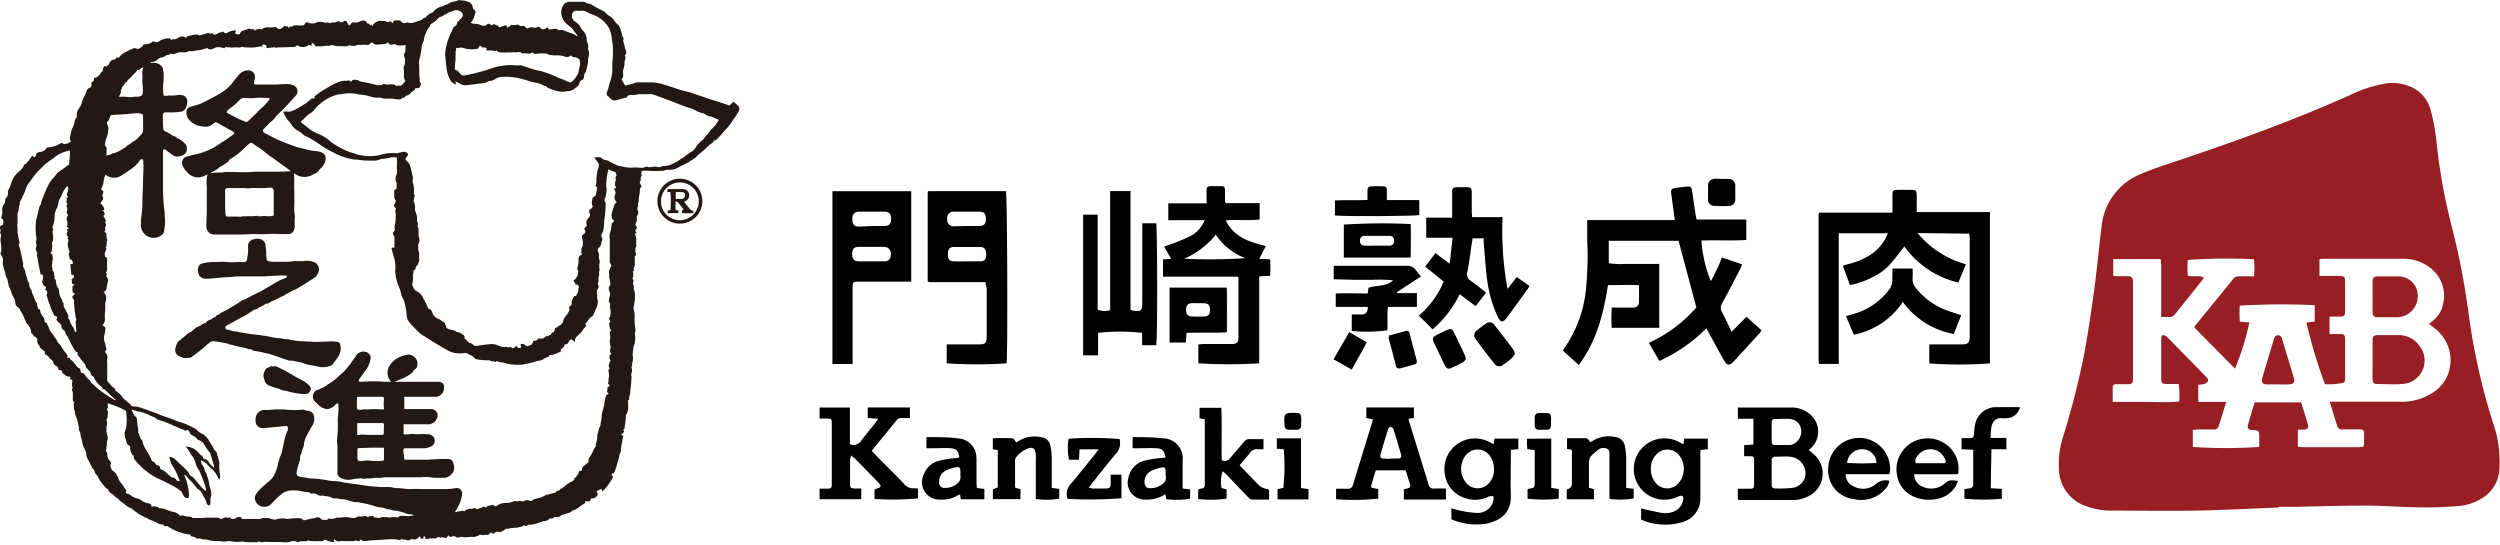 <svg xmlns="http://www.w3.org/2000/svg" viewBox="0 0 333.92 72.73"><defs><style>.cls-1{fill:#971e23;}.cls-2{fill:#231815;}</style></defs><g id="レイヤー_2" data-name="レイヤー 2"><g id="背景"><path class="cls-1" d="M304.34,67.79c-3.65.14-7.3.34-10.95.41-3.87.07-7.75,0-11.63,0a9.1,9.1,0,0,1-3.05-.57,5.31,5.31,0,0,1-3.7-4.91,11.68,11.68,0,0,1,.54-4.35,109.24,109.24,0,0,0,2.87-11.26c.5-2.81.93-5.65,1.31-8.48s.64-5.74,1-8.6a8.42,8.42,0,0,1,5.3-6.82c1.8-.79,3.71-1.34,5.59-2,7.56-2.54,15.05-5.28,22.33-8.54a17.17,17.17,0,0,1,4.46-1.47,6,6,0,0,1,3.92.55,4.66,4.66,0,0,1,2.34,3,26.43,26.43,0,0,1,.74,3.95,77.5,77.5,0,0,0,2.15,11.88,100.69,100.69,0,0,1,2.15,11.18A85.52,85.52,0,0,0,333,56.52a15.61,15.61,0,0,1,.85,6.06,4.85,4.85,0,0,1-2.52,4.08,7.11,7.11,0,0,1-3,.94c-1.56.11-3.13.19-4.7.17-2.56,0-5.12-.23-7.68-.24-3.19,0-6.38.11-9.57.17h-2.06Zm6.2-16.46a68.52,68.52,0,0,1-2.48-8.25l1.11-.13V40.76a96.51,96.51,0,0,0-10,.06,13.92,13.92,0,0,0,0,2.14l1.27.12a35,35,0,0,1-1.91,6.16l-5.42-5.49a1.39,1.39,0,0,1,.12-.28l5.09-6.25a.84.84,0,0,1,.73-.31h2a8.61,8.61,0,0,0,0-2.28,72.62,72.62,0,0,0-8.83.09,13.36,13.36,0,0,0,0,2.1c.74.22,1.45-.08,2.09.22,0,.12,0,.21-.07.26-1.26,1.59-2.52,3.18-3.8,4.75a.84.84,0,0,1-.5.28c-.4,0-.8,0-1.27,0v-.91c0-2,0-4,0-5.94,0-.29-.05-.58-.07-.88h-6.34v2.23a3.53,3.53,0,0,0,.5.06c.48,0,1,0,1.44,0s.67.16.7.68c0,.2,0,.41,0,.61v9c0,1.14,0,2.28,0,3.42,0,.59-.13.7-.72.72l-1.53,0c-.25,0-.46.07-.46.37,0,.62,0,1.25,0,2,1.54,0,3,0,4.47,0s2.91.08,4.41-.06a10.15,10.15,0,0,0-.07-2.34c-.51,0-1,0-1.42,0-.84,0-.91-.07-.91-.91,0-1.67,0-3.34,0-5a4.63,4.63,0,0,1,.06-.55c.42-.17.62.08.83.29l2.72,2.77,2.39,2.45c.19.19.36.42.19.66a1,1,0,0,1-.55.31,4.67,4.67,0,0,1-.69.08v2.3l3.73,0c-.35,1.15-.67,2.18-1,3.22a.61.61,0,0,1-.7.45h-2l-.76.06V59.7a67.22,67.22,0,0,0,8.87,0V58.5c0-1,0-1-.94-1.07-.49,0-.68-.23-.56-.68.27-1,.59-2,.89-3h6.21c.31,1,.61,1.93.89,2.88.14.49,0,.71-.54.76l-.79,0v2.27c.24,0,.44.07.63.07h7.53a3.41,3.41,0,0,0,.64-.1c0-.18,0-.28.05-.38,0-.43,0-.86,0-1.29s-.05-.6-.62-.61c-.76,0-1.52,0-2.28,0a.62.62,0,0,1-.69-.46c-.33-1-.64-2.08-1-3.23h9.34a7.64,7.64,0,0,0,4.34-1.16,5,5,0,0,0,2.33-3.25,5.34,5.34,0,0,0-2-5.4c-.23-.2-.47-.37-.74-.58l.43-.37a3.59,3.59,0,0,0,1.39-2.12,4.64,4.64,0,0,0-1.67-5A5.65,5.65,0,0,0,321,34.57h-10.5c-.22,0-.44,0-.69.06v2.23c.23,0,.41,0,.58,0h2.05c.68,0,.79.12.79.81,0,1.29,0,2.59,0,3.88,0,.64-.11.72-.77.74l-1.31,0v2.33c.51,0,1,0,1.46,0s.61.12.62.58q0,2.7,0,5.4c0,.45-.15.57-.61.59C311.89,51.34,311.2,51.33,310.54,51.33Z"/><path d="M226.63,29.32h6.62v2.73c-2,.14-4,0-6,.08a17.92,17.92,0,0,0,1.26,5.43A26.43,26.43,0,0,0,230,34.39l2.69.92c-.1.24-.16.43-.24.6-.81,1.55-1.61,3.11-2.45,4.64a1.07,1.07,0,0,0,0,1.13c.43.82.82,1.67,1.29,2.63l2-2,2,1.82a5.08,5.08,0,0,1-.42.54q-1.64,1.8-3.29,3.59c-.56.6-.88.6-1.29-.1-.68-1.16-1.3-2.35-1.95-3.53l-.42-.79a21,21,0,0,1-6.28,4.37l-1.41-2.42a18.52,18.52,0,0,0,6.35-4.73l-2.38-8.9h-9.32c0,1,0,2,0,3a11,11,0,0,0,2.21.09h4.53v8.53h-6.34a20.05,20.05,0,0,1,0-2.69h2.1c.23,0,.46,0,.69,0,.58,0,.83-.26.85-.85s0-1.37,0-2.15c-1.4-.07-2.75,0-4.15,0-.59,3.82-1.5,7.45-3.9,10.66l-2.12-1.91c.1-.17.15-.28.22-.38a16.49,16.49,0,0,0,2.84-7.61A44.55,44.55,0,0,0,212,32c0-.83,0-1.67,0-2.61,1.33,0,2.61,0,3.89,0s2.59,0,3.88,0h3.93c-.16-1.2-.31-2.29-.46-3.39-.1-.73,0-.82.7-.91.4-.06.81-.11,1.21-.15.7-.08.78,0,.88.68.15,1.08.31,2.16.48,3.23A3.72,3.72,0,0,0,226.63,29.32Z"/><path d="M256.13,31.13a12.68,12.68,0,0,0,6.45,4.16l-1,2.45a12.33,12.33,0,0,1-7.22-4.82c-.64.81-1.23,1.62-1.89,2.37A7.57,7.57,0,0,1,250,37.07a10,10,0,0,1-2.91,1l-.95-2.59.85-.24A9.24,9.24,0,0,0,249.88,34a6.06,6.06,0,0,0,2.28-2.84H245.6V48.61H243l-.05,0s0,0,0-.05a3.8,3.8,0,0,1-.05-.46q0-9.69,0-19.4a1.67,1.67,0,0,1,.08-.29h9.79V27.08c0-.35,0-.71,0-1.06,0-.56.11-.65.69-.66s1.22,0,1.83,0,.7.1.72.7,0,1,0,1.53c0,.22,0,.44,0,.74h9.78V48.54a56,56,0,0,1-8.1,0V46c.29,0,.55,0,.82,0l3.5,0c.87,0,1.08-.22,1.08-1.08l0-13.16a3.76,3.76,0,0,0-.07-.55Z"/><path d="M131.63,37.68h-7.57l-.15-.12s0,0,0-.06a4.55,4.55,0,0,1,0-.53q0-5.58,0-11.18a1,1,0,0,1,.08-.26h10.37c.18.53.26,21.49.09,23a59.52,59.52,0,0,1-8,0V46l.76,0h3.5c.91,0,1.08-.17,1.08-1.06V38.4C131.68,38.2,131.65,38,131.63,37.68Zm-2.47-7.49h1.59c.68,0,.91-.26.93-.92s-.21-1-.9-1q-1.67,0-3.33,0a.84.84,0,0,0-.93.95.87.87,0,0,0,1,1Zm0,4.72c.58,0,1.16,0,1.74,0s.8-.25.83-.84-.17-1.06-.76-1.08c-1.19,0-2.38,0-3.56,0-.61,0-.83.36-.8,1.05s.25.86.88.87S128.55,34.91,129.11,34.91Z"/><path d="M160.91,29.41h-4.86V27.16h5.11c0-.6,0-1.13,0-1.65s.07-.63.67-.65h1c.75,0,.77,0,.79.76,0,.43,0,.86,0,1.29a2,2,0,0,0,.12.22h4.51v2.19c-1.46.16-2.95,0-4.54.11,1.1,2.24,3.15,2.89,5.36,3.43l-.87,1.72,1.44.06a12.46,12.46,0,0,1,0,2.2l-1.45.08V48.53a66.68,66.68,0,0,1-8.13,0V46c.25,0,.49-.05.73-.05h3.72c.67,0,.91-.21.91-.84,0-2.63,0-5.27,0-7.91,0,0,0-.09-.07-.25-.79,0-1.62,0-2.44,0h-7.57V34.66l1.08-.09-.94-1.66c.33-.1.62-.17.89-.28a27.89,27.89,0,0,0,2.65-1.1A4.28,4.28,0,0,0,160.91,29.41Zm1.49,1.94a11.5,11.5,0,0,1-4.22,3.21,70.83,70.83,0,0,0,8.16-.08A8.1,8.1,0,0,1,162.4,31.35Z"/><path d="M113.88,48.62h-2.69V25.54h10.52V37.62l-.79,0h-6.54c-.35,0-.5.19-.5.52V48.62Zm2.54-18.43h1.67c.67,0,.92-.28.94-.92s-.23-1-.92-1c-1.09,0-2.18,0-3.27,0-.71,0-1,.29-1,1s.26,1,.95,1Zm0,4.72c.56,0,1.12,0,1.67,0s.88-.26.9-.86-.2-1-.85-1.08c-.48,0-1,0-1.44,0-.66,0-1.32,0-2,0s-.89.34-.88,1,.26.93.91.94S115.9,34.91,116.45,34.91Z"/><path d="M148.28,41.42V25.52l1.34,0H151c0,.35,0,.64,0,.93V40.48c0,.3,0,.6,0,.89a1.77,1.77,0,0,0,.34.12c1.11.15,1.23,0,1.23-1.07V29.82h1.86c.15.55.2,15.22,0,16.29h-1.88c0-.27,0-.56,0-.85s0-.55,0-.8a26.12,26.12,0,0,0-5.88,0v3h-2V28.67h1.94c0,.86,0,1.69,0,2.52V41.36A2.44,2.44,0,0,0,148.28,41.42Z"/><path d="M196.63,29h4.07a42.05,42.05,0,0,0,.66,9.59L202.6,37l1.69,1.2a2.78,2.78,0,0,1-.22.37c-.93,1.29-1.87,2.59-2.81,3.87-.5.67-.84.65-1.2-.11a16.59,16.59,0,0,1-1.43-5c-.22-1.65-.31-3.32-.46-5,0-.14,0-.29,0-.5h-1.5c0,.31-.08.63-.13.94-.17,1.18-.29,2.37-.55,3.52a1,1,0,0,0,.44,1.2c.69.48,1.32,1,2.06,1.6l-1.39,1.81-2.13-1.61a14.47,14.47,0,0,1-3.62,4.7l-1.84-1.84a11.93,11.93,0,0,0,3.32-4.54l-2.47-2,1.37-1.8,1.9,1.41.39-3.47h-3.52V29.07h3.46V27.26c0-.54,0-1.07,0-1.6s.12-.63.7-.65.86,0,1.29,0,.61.08.63.63c0,.91,0,1.82,0,2.73C196.6,28.55,196.61,28.72,196.63,29Z"/><path d="M113.52,54.43v4.9a1.22,1.22,0,0,0,1.5-.44c.57-.8,1.22-1.55,1.84-2.32.13-.17.25-.36.43-.63l-1.39-.11V54.42h5.63v1.42c-.35,0-.71,0-1.08,0a.75.75,0,0,0-.67.26c-1.1,1.36-2.21,2.71-3.35,4.11l.85.9c1.14,1.15,2.3,2.29,3.42,3.47a1.61,1.61,0,0,0,1.45.64,2.16,2.16,0,0,1,.47.06v1.29a36.23,36.23,0,0,1-5.81.07V65.37c1-.34,1.06-.37.23-1.21l-2.66-2.72c-.19-.19-.4-.36-.67-.6a1.81,1.81,0,0,0-.17.5c0,1.09,0,2.18,0,3.27,0,.54.09.61.62.64.27,0,.55,0,.88,0v1.43h-5.57V65.27l1,0c.54,0,.63-.1.63-.62,0-2.72,0-5.43,0-8.15,0-.53-.07-.58-.63-.6-.33,0-.65,0-1,0V54.43Z"/><path d="M234.2,59.37V55.93l-1.08,0h-1V54.43c.19,0,.38,0,.57,0h6.61a3.73,3.73,0,0,1,2.57,1,3,3,0,0,1-.05,4.48l-.23.18.58.51a3.37,3.37,0,0,1-.8,5.76,4.32,4.32,0,0,1-1.6.42c-2.48,0-5,0-7.44,0a1.22,1.22,0,0,1-.21-.06V65.28l1.5,0c.62,0,.66-.06.67-.65q0-1.48,0-3c0-.66,0-.68-.68-.7l-.65,0V59.46Zm2.44,3.73h0v1.59c0,.33.12.55.47.55a16.54,16.54,0,0,0,2.34-.08,2,2,0,0,0,1.46-2.95A2.25,2.25,0,0,0,239.05,61c-.63-.06-1.26,0-1.9,0a.44.44,0,0,0-.51.5Zm0-5.49h0V59c0,.26.13.44.42.44.7,0,1.42,0,2.12,0a1.86,1.86,0,0,0,1.41-1.84,1.63,1.63,0,0,0-1.4-1.63c-.71-.07-1.42,0-2.13,0a.39.39,0,0,0-.42.43Z"/><path d="M193.13,65.25v1.47c-1.85,0-3.71,0-5.62,0V65.36c1-.25,1-.25.65-1.22-.13-.43-.26-.87-.4-1.32h-4c-.18.58-.36,1.16-.53,1.74s-.1.59.45.69l.41.07V66.6a31.37,31.37,0,0,1-5.63.08v-1.4c.49,0,1,0,1.49,0a.67.67,0,0,0,.77-.54c.86-2.83,1.74-5.66,2.61-8.49a.93.93,0,0,0,0-.26l-.83-.15V54.42h6.35v1.4l-.68.11a.6.6,0,0,0,0,.22c.88,2.86,1.77,5.71,2.64,8.56a.67.67,0,0,0,.78.54C192.08,65.24,192.58,65.25,193.13,65.25Zm-7.38-4c.33,0,.66,0,1,0s.49-.21.38-.57c-.32-1.12-.66-2.23-1-3.34a.64.64,0,0,0-.41-.34c-.07,0-.27.2-.32.34-.35,1.11-.68,2.22-1,3.34-.11.37,0,.53.39.57A8.17,8.17,0,0,0,185.75,61.28Z"/><path d="M199.49,59.34l.15-.76h3.16V60l-1,.08c0,.27,0,.52,0,.76,0,1.75-.06,3.5,0,5.25.09,2.57-1.53,3.45-3.2,3.84a8.35,8.35,0,0,1-4.74-.57V67.9c.57.14,1.07.29,1.58.38a10.85,10.85,0,0,0,1.88.23,2.13,2.13,0,0,0,2.14-1.61,2,2,0,0,0,0-.64,1.79,1.79,0,0,0-.62.07,4.05,4.05,0,0,1-3,.24A3.86,3.86,0,0,1,193,63.41,4.08,4.08,0,0,1,198.85,59C199.05,59.07,199.24,59.2,199.49,59.34Zm.06,3.32a2.83,2.83,0,0,0-.54-1.75,2,2,0,0,0-3.26-.06,2.94,2.94,0,0,0,.19,3.77,2,2,0,0,0,2.9-.05A2.58,2.58,0,0,0,199.55,62.66Z"/><path d="M224.88,59.27l.07-.69h3.16V60l-1,.12v.84c0,1.82,0,3.65,0,5.47a3.24,3.24,0,0,1-2.39,3.3,7.91,7.91,0,0,1-5.52-.33V67.92c.86.19,1.67.38,2.49.54a3.12,3.12,0,0,0,1.79-.1,2.08,2.08,0,0,0,1.35-1.62.61.61,0,0,0-.09-.47.55.55,0,0,0-.47,0,4.35,4.35,0,0,1-2.21.47,4.1,4.1,0,1,1,2.43-7.57,1.69,1.69,0,0,0,.27.13S224.81,59.28,224.88,59.27Zm-4.38,3.32a2.83,2.83,0,0,0,.54,1.77,2,2,0,0,0,3.3,0,2.94,2.94,0,0,0,0-3.47,2,2,0,0,0-3.26,0A2.5,2.5,0,0,0,220.5,62.59Z"/><path d="M178.14,37.3V35.5c.33,0,.63,0,.92,0,2.92,0,5.83,0,8.75,0a1.46,1.46,0,0,1,1.35.63c.17.25.37.48.63.8L186.61,39l0,.15h2.64V41h-3.87c-.13,1.09,0,2.12-.08,3.12a19.86,19.86,0,0,1-4.75.08V42c.49,0,1,0,1.4,0s.76-.28.75-1h-4.29V39.2c1.41-.06,2.82,0,4.27,0l.11-.76c1-.39,2.31-.08,3.28-1a18.71,18.71,0,0,0-2.68-.07c-.86,0-1.72,0-2.58,0Z"/><path d="M165.57,62.16c1,1,1.83,1.94,2.77,2.82a3.47,3.47,0,0,0,1.17.41v1.34c-.77,0-1.54,0-2.32,0-.18,0-.38-.22-.53-.38-.92-.94-1.82-1.9-2.73-2.85-.19-.2-.39-.37-.61-.57a4.14,4.14,0,0,0-.15,2.26l.66.17V66.6a14.18,14.18,0,0,1-3.79.05c0-.2,0-.42,0-.64s0-.4,0-.63a1.84,1.84,0,0,1,.45-.13.45.45,0,0,0,.43-.52V56l-.7-.13v-1.4l1.39,0c.48,0,1,0,1.52,0,.1,2.34,0,4.64.06,7a.88.88,0,0,0,1.14-.3c.59-.72,1.22-1.42,1.81-2.15a.9.9,0,0,1,.77-.37c.61,0,1.21,0,1.85,0V60a4.32,4.32,0,0,1-.7,0,1.14,1.14,0,0,0-1.15.55C166.47,61.11,166,61.62,165.57,62.16Z"/><path d="M252.78,35.87c.25,0,.4,0,.55,0h2.13a11.64,11.64,0,0,1,0,1.3,1.75,1.75,0,0,0,.41,1.26,9.41,9.41,0,0,0,4.34,3.09c.54.2,1.1.36,1.75.58l-1,2.51a10.79,10.79,0,0,1-6.8-4.28,10.24,10.24,0,0,1-6.55,4.38l-1.05-2.49,1-.28a8.93,8.93,0,0,0,4.66-3.12,2.19,2.19,0,0,0,.53-1.61C252.75,36.76,252.78,36.36,252.78,35.87Z"/><path d="M138.35,66.64c0-.23,0-.48,0-.72V61.35a6.28,6.28,0,0,0,0-.75c-.1-.68-.39-.9-1-.72A3.48,3.48,0,0,0,135.79,61c-.29.3-.21.66-.21,1,0,1,0,2,0,3a.58.58,0,0,0,.06.17l.66.16v1.34h-3.68V65.36l.65-.25v-5l-.66-.11V58.55a21.28,21.28,0,0,1,2.65,0c.16,0,.3.33.48.54l.4-.24a4.11,4.11,0,0,1,3-.44,1.31,1.31,0,0,1,1.14,1.07,7.68,7.68,0,0,1,.2,1.58c0,1.11,0,2.23,0,3.34v.77l1,.13V66.6A9.61,9.61,0,0,1,138.35,66.64Z"/><path d="M212.9,65.34v1.35h-3.63V65.35c.61-.07.71-.49.69-1.06,0-1.17,0-2.33,0-3.5,0-.22,0-.45,0-.7l-.65-.13V58.53c.87,0,1.72,0,2.57,0,.17,0,.32.3.54.52a.76.76,0,0,0,.22-.1,4,4,0,0,1,3-.6,1.48,1.48,0,0,1,1.4,1.29,9.2,9.2,0,0,1,.17,1.58c0,1.06,0,2.12,0,3.19v.76l1,.12v1.28a10,10,0,0,1-3.24.06V61.53c0-.2,0-.41,0-.61,0-.37.08-.81-.36-1a1.15,1.15,0,0,0-1.21.21c-.24.19-.47.39-.69.59a1.37,1.37,0,0,0-.48,1.14c0,1.09,0,2.17,0,3.29Z"/><path d="M163.88,44.39c-1.83.1-3.6,0-5.4.07l-.09,1.29h-2.17V38.41h7.64C163.9,40.38,163.87,42.34,163.88,44.39ZM160,40.5h0a7.63,7.63,0,0,0-.83,0c-.53.05-.74.3-.75.86s.19.86.71.9a12.29,12.29,0,0,0,1.82,0c.49,0,.69-.37.67-.93s-.23-.77-.7-.82C160.6,40.48,160.3,40.5,160,40.5Z"/><path d="M155.69,61.12c-.17-.91-.45-1.21-1.25-1.25s-1.52,0-2.28,0h-.88V58.39a3.79,3.79,0,0,1,.58,0,32.4,32.4,0,0,1,3.56.16,2.67,2.67,0,0,1,2.54,3c0,1,0,2,0,3,0,.23,0,.45,0,.7l1,.12V66.6a10.18,10.18,0,0,1-3.18.07l-.13-.66a4.52,4.52,0,0,1-2.71.72,2.28,2.28,0,0,1-2.2-3,2.92,2.92,0,0,1,2-2.17,13.14,13.14,0,0,1,1.79-.33C154.92,61.18,155.28,61.16,155.69,61.12Zm0,2.4c0-.2,0-.35,0-.51,0-.54-.12-.66-.63-.55a5.14,5.14,0,0,0-1.35.47,1.58,1.58,0,0,0-.82,1.59.64.64,0,0,0,.58.68,2.54,2.54,0,0,0,1.83-.58C155.79,64.32,155.72,63.89,155.73,63.52Z"/><path d="M130.48,65.18l1,.13v1.38h-3.14l-.11-.63a1.23,1.23,0,0,0-.29.09,3.9,3.9,0,0,1-2.31.58,2.33,2.33,0,0,1-2.2-3.44,2.89,2.89,0,0,1,1.91-1.73,15.25,15.25,0,0,1,1.79-.33c.34,0,.69-.07,1-.11-.08-.87-.37-1.2-1.16-1.25s-1.57,0-2.36,0h-.87V58.39a4.15,4.15,0,0,1,.59,0c1.24,0,2.49,0,3.72.18a2.53,2.53,0,0,1,2.29,1.94,4,4,0,0,1,.09,1c0,1,0,2,0,3Zm-2.2-1.64V63c0-.57-.14-.69-.69-.57a5.18,5.18,0,0,0-1.21.39,1.65,1.65,0,0,0-.94,1.6.67.67,0,0,0,.6.74,2.51,2.51,0,0,0,1.82-.57A1.08,1.08,0,0,0,128.28,63.54Z"/><path d="M265.9,65.21l1.48.09v1.31a26.24,26.24,0,0,1-5,0V65.32c.2,0,.41-.06.63-.07s.56-.16.55-.55V60.07L262,60V58.52h1c.58,0,.62-.07.67-.67a6.69,6.69,0,0,1,.17-1.27,2.85,2.85,0,0,1,2.84-2.2c1,0,2.06,0,3.12,0a1.86,1.86,0,0,1-1.85,1.48,4.61,4.61,0,0,1-.53,0c-.71-.07-1.21.24-1.43,1.16a10.51,10.51,0,0,0-.11,1.47h2.11V60h-2Z"/><path d="M261.45,63.35h-5.77A1.75,1.75,0,0,0,256.79,65a2.72,2.72,0,0,0,3-.46c.54-.52,1.07-.39,1.73-.3a3.5,3.5,0,0,1-1,1.54c-1.81,1.66-6.22,1.31-7.05-1.94a4.15,4.15,0,0,1,5.95-4.8,4,4,0,0,1,2.16,4l0,.15Zm-5.58-1.48c1.26,0,2.49,0,3.71,0,.31,0,.38-.26.21-.58A2.17,2.17,0,0,0,257.86,60a2.2,2.2,0,0,0-2,1.3A1.79,1.79,0,0,0,255.87,61.87Z"/><path d="M252.35,64.21a2,2,0,0,1-.6,1.19,4.26,4.26,0,0,1-4.17,1.25,3.84,3.84,0,0,1-3.38-4.24,4.13,4.13,0,0,1,8.25.42,3.25,3.25,0,0,1-.09.51h-5.84a1.71,1.71,0,0,0,1,1.59,2.65,2.65,0,0,0,3.06-.3A2,2,0,0,1,252.35,64.21Zm-5.64-2.38a30.27,30.27,0,0,0,3.93,0A1.91,1.91,0,0,0,248.77,60,2,2,0,0,0,246.71,61.83Z"/><path d="M149.54,58.64a2.12,2.12,0,0,1-.46,1.94c-1.1,1.26-2.11,2.6-3.16,3.9l-.51.67c.23,0,.39.09.54.1.51,0,1,0,1.52,0,.83,0,.87-.06.88-.85,0-.3,0-.6,0-1h1.44q0,1.59,0,3.15a54.45,54.45,0,0,1-7.21.08,2,2,0,0,1,.34-1.88c1.14-1.33,2.21-2.7,3.32-4.06.15-.19.29-.4.5-.67h-2.55l-.07,1.39h-1.34a8.07,8.07,0,0,1-.05-2.81A46.85,46.85,0,0,1,149.54,58.64Z"/><path d="M188.42,34.41h-8.93V30a78.41,78.41,0,0,1,8.94-.07C188.45,31.39,188.45,32.87,188.42,34.41Zm-4.53-1.6c.56,0,1.11,0,1.67,0a.58.58,0,0,0,.64-.66c0-.42-.18-.64-.65-.65-1.08,0-2.17,0-3.25,0a.59.59,0,0,0-.65.66c0,.42.19.63.66.65S183.37,32.81,183.89,32.81Z"/><path d="M185.24,26.72h4.33v2c-.53.16-10.07.21-11.26.06v-2c1.41-.09,2.84,0,4.34-.07,0-.46,0-.85,0-1.25s.1-.56.6-.58,1,0,1.44,0,.55.18.55.55S185.24,26.21,185.24,26.72Z"/><path d="M171.47,60l-.93-.06V58.55c1.08,0,2.12,0,3.23,0v6.64l1,.14v1.37h-4.13V65.33l.77-.16A26.82,26.82,0,0,0,171.47,60Z"/><path d="M207.2,58.58v6.59l1,.15v1.29a18.49,18.49,0,0,1-4.17,0V65.39s.06-.08.1-.09c.86-.16.86-.16.86-1,0-1.14,0-2.28,0-3.42,0-.25,0-.49,0-.77L204,60c0-.24-.05-.46-.05-.68s0-.45,0-.72Z"/><path d="M202.35,47.22a2.53,2.53,0,0,1-.42.61,9.87,9.87,0,0,1-1.14.88.77.77,0,0,1-1.19-.16c-.83-1-1.65-2.11-2.45-3.18a.8.8,0,0,1,.15-1.26,12,12,0,0,1,1.15-.87.77.77,0,0,1,1.14.15c.85,1.07,1.68,2.16,2.5,3.25A3.2,3.2,0,0,1,202.35,47.22Z"/><path d="M195.8,47.94c-.1.12-.19.33-.34.41a16.64,16.64,0,0,1-1.64.81c-.38.17-.61.08-.81-.32-.52-1-1-2.09-1.51-3.15-.21-.47-.12-.67.35-.92s.94-.48,1.43-.7.68-.13.89.28c.52,1,1,2.1,1.51,3.15A2.87,2.87,0,0,1,195.8,47.94Z"/><path d="M185.56,44.8l2.2-.59a.38.38,0,0,1,.51.31c.32,1.2.63,2.4.95,3.6a.42.42,0,0,1-.33.57c-.61.18-1.22.34-1.84.5-.27.07-.51,0-.59-.3-.32-1.25-.64-2.5-1-3.75C185.49,45.07,185.53,45,185.56,44.8Z"/><path d="M230,23.9c.31,0,.61,0,.91,0a.85.85,0,0,1,.87.87q0,.95,0,1.89a.82.82,0,0,1-.81.84,14.39,14.39,0,0,1-2,0,.83.83,0,0,1-.83-.9q0-.87,0-1.74c0-.65.33-.94,1-1Z"/><path d="M178.11,48l2.11-3.64,2.33,1.36c-.61,1.25-1.34,2.38-2,3.64C179.68,48.92,179,48.44,178.11,48Z"/><path d="M173.79,56.3c0,.18,0,.36,0,.53a.53.53,0,0,1-.58.57h-1.06a.55.55,0,0,1-.58-.57.76.76,0,0,1,0-.15c-.1-1.44,0-1.59,1.47-1.53.61,0,.74.16.77.77v.38Z"/><path d="M207.17,56.26c0,1.14,0,1.15-1.13,1.14a4.51,4.51,0,0,1-.52,0,.51.51,0,0,1-.53-.52c0-.38,0-.76,0-1.14a.54.54,0,0,1,.57-.57c.3,0,.61,0,.91,0,.58,0,.68.13.71.72C207.18,56,207.17,56.13,207.17,56.26Z"/><path class="cls-1" d="M316.9,48.05q0-1.21,0-2.43c0-.74.11-.85.82-.86.91,0,1.82,0,2.73,0a3.38,3.38,0,0,1,2.72,1.44,3.14,3.14,0,0,1-2.34,5.09c-1.11.09-2.22,0-3.34,0-.44,0-.58-.17-.59-.69C316.88,49.77,316.9,48.91,316.9,48.05Z"/><path class="cls-1" d="M316.9,39.58c0-.63,0-1.26,0-1.9s.17-.75.78-.76c.88,0,1.77,0,2.66,0a2.58,2.58,0,0,1,2.6,2.6,2.82,2.82,0,0,1-2.65,2.85c-.89,0-1.78,0-2.66,0-.56,0-.71-.16-.73-.73S316.9,40.27,316.9,39.58Z"/><path class="cls-1" d="M304.28,51.34c-.5,0-1,0-1.52,0s-.75-.29-.61-.8c.52-1.77,1.06-3.54,1.59-5.31.08-.26.22-.45.52-.45a.54.54,0,0,1,.54.45c.53,1.77,1.08,3.53,1.6,5.3.14.5-.07.78-.6.81S304.79,51.34,304.28,51.34Z"/><path class="cls-2" d="M61.42,0s0,.06.08.06a2.38,2.38,0,0,1,1,.17.85.85,0,0,1,.63.66.66.66,0,0,0,.25.46.34.34,0,0,1,.12.36c-.06.21-.14.42-.2.64a1.19,1.19,0,0,1-.46.66,2.39,2.39,0,0,0,.43.17c.23,0,.48,0,.71.09a1.87,1.87,0,0,1,.41.16l.46,0c.35-.33.35-.33.86-.05L66,3.18c.17.25.59.14.64.48l.85-.27c.22-.06.18.17.25.3.18-.12.43-.11.47-.39a2,2,0,0,0,.87,0,.13.13,0,0,1,.11,0,.74.74,0,0,0,.7.15c.07,0,.17.07.23.12s.17.17.26.26a1.21,1.21,0,0,1,.93-.14.76.76,0,0,0,.51-.08c.15-.08.22,0,.32.06s0,.06.07.08a.48.48,0,0,0,.64.07c.31-.2.33-.2.45.13l.82-.11c.17,0,.33,0,.42.17,0,0,.15.06.23,0a1.64,1.64,0,0,1,.92.21,3.24,3.24,0,0,0,.47.16l.5.19a4.65,4.65,0,0,1,.41.26l.06-.06A1.63,1.63,0,0,0,77,4.58c-.1-.15-.23-.28-.32-.43a1.84,1.84,0,0,0-.45-.51c-.23-.19-.46-.37-.68-.58A2.19,2.19,0,0,1,75,2,1.78,1.78,0,0,1,75.12.93,1.06,1.06,0,0,1,76.25.24c.18,0,.35,0,.53,0,.39,0,.79,0,1.19,0a.81.81,0,0,1,.29.13c.07,0,.13.09.19.09a1.46,1.46,0,0,1,.82.31c.44.28.91.49,1.36.74.07,0,.16.07.2.13a2.7,2.7,0,0,0,.72.59,2.06,2.06,0,0,1,.58.63,1.22,1.22,0,0,0,.28.32c.1.1.26.19.29.31a4.93,4.93,0,0,1,.38,1.14,1.11,1.11,0,0,0,.18.44c.09.16-.09.3,0,.48a5.73,5.73,0,0,1,.21.84,1.17,1.17,0,0,0,.06.2c.18.44.18.46-.08.84.18.21.06.44,0,.67s0,.5-.08.75a2.56,2.56,0,0,1-.05.27,1,1,0,0,0-.11.58,1.48,1.48,0,0,1,0,.59c0,.09-.11.17-.2.29l.48.85,1.14-.27A1.54,1.54,0,0,1,85,11c.51,0,1,0,1.54,0a4,4,0,0,0,.49,0,5.75,5.75,0,0,1,1.69.32c.32.07.64.19.95.29l1.26.41c.55.16,1.11.26,1.64.46s1.11.36,1.66.56,1.32.43,2,.64l1.19.41.56-.5c.21.18.41.34.59.52a.62.62,0,0,1,.13.67,4.6,4.6,0,0,1-.39.68l-.44.64a9.3,9.3,0,0,1-1,1.27c-.3.3-.55.66-.86.95s-.3.45-.62.44c0,0-.06,0-.06,0,0,.35-.41.42-.61.62-.48.5-1,.93-1.56,1.39-.09.08-.14.19-.23.26s-.48.32-.72.48a10.07,10.07,0,0,1-1.26.66,5.89,5.89,0,0,1-.75.39,2.53,2.53,0,0,1-1,.12c-.29,0-.54.15-.82.14a15.63,15.63,0,0,1-1.68,0,6.13,6.13,0,0,0-1,0c.08.2-.17.32,0,.51,0,0,0,.08,0,.12s-.16.28-.13.39a.42.42,0,0,1-.14.47l.28.67c-.23.08-.24.25-.25.44,0,.46-.15.91-.15,1.37,0,.23-.18.44-.06.69,0,0-.08.13-.09.21a.67.67,0,0,0,.08.53c0,.07,0,.21,0,.32s-.29.33-.17.62a1,1,0,0,1-.14.61.3.3,0,0,0,0,.36.36.36,0,0,1,0,.54.62.62,0,0,0-.09.12l.21.37-.28,0a2.08,2.08,0,0,1,.22.88,4.48,4.48,0,0,0,0,.73.22.22,0,0,1,0,.14.6.6,0,0,0-.09.59c-.11.08-.06.13,0,.23a.4.4,0,0,1-.11.53c0,.33,0,.6,0,.88s0,.39-.11.58,0,.25,0,.41-.24,0-.13.25,0,.45,0,.69c0,0-.06.06-.1.09a.61.61,0,0,1,.11.64c0,.06-.07.14,0,.16.21.23,0,.53.15.8a1.93,1.93,0,0,1,.09.74c0,.16,0,.33,0,.49s0,0,0,.07l-.18,1.06c0,.05,0,.1,0,.14a2.93,2.93,0,0,1,.15,1,5.27,5.27,0,0,0,0,.68c0,.33.06.66.09,1,0,.17.07.33-.06.48a.15.15,0,0,0,0,.13,3.37,3.37,0,0,1-.18,1.78,3.4,3.4,0,0,0-.06.46l-.06.46c0,.07,0,.15,0,.21a1.72,1.72,0,0,1-.06,1c0,.08,0,.17,0,.25s-.06.24-.1.4a.88.88,0,0,1,0,.75c0,.1-.1.23,0,.34a.31.31,0,0,1,0,.17c0,.59-.07,1.17-.15,1.75a2.33,2.33,0,0,1-.16.94c0,.07,0,.21,0,.33l-.14.08c0,.16,0,.29,0,.42a5.56,5.56,0,0,1,0,.82,2,2,0,0,1-.3.76s0,.08,0,.12c0,.55-.11,1.1-.18,1.64,0,.07-.11.12-.18.2l.14.18c-.17.3-.17.3-.44.39l.31.23c-.06.3-.11.58-.16.85s-.05.25-.07.38a5.05,5.05,0,0,0-.08.68.59.59,0,0,1-.1.37.29.29,0,0,0-.05.13,11.66,11.66,0,0,1-.34,1.29,7.42,7.42,0,0,1-.43,1.25c-.09.07-.35,0-.32.24,0,.08.1.15.2.29a7.63,7.63,0,0,1-1.43,1.94l-.14-.36-.62.3s0,.08,0,.1.23.34.08.5-.37.42-.7.38h-.13c-.14.33-.09.5-.77.35,0,.13,0,.26-.13.35a8.37,8.37,0,0,0-.79.53,2,2,0,0,1-.8.39s-.09.07-.13.12-.06.09-.1.1c-.32.11-.65.23-1,.32a.55.55,0,0,0-.31.14.69.69,0,0,1-.63.19.34.34,0,0,0-.38.12.29.29,0,0,1-.12.07c-.15,0-.4,0-.45.06a.7.7,0,0,1-.45.26c-.15.06-.34,0-.49.11a8.33,8.33,0,0,1-1.38.39,2.38,2.38,0,0,1-.49,0s-.13.17-.23.2-.2-.08-.32-.14c-.2.26-.51.23-.79.32s-.85,0-1.24.17c-.09,0-.21,0-.32,0L67,71c-.16,0-.33.18-.48,0-.11.07-.27,0-.38.13s-.25.19-.44.06-.21-.06-.27.05a.4.4,0,0,1-.44.19c-.24,0-.49.1-.74,0a.27.27,0,0,0-.27.05c-.19.18-.45.14-.66.25,0,0-.05,0-.06,0-.49-.1-1,.12-1.45,0a.78.78,0,0,0-.34,0c-.18.06-.38.13-.53,0a.65.65,0,0,0-.73,0l-.1,0-.2-.22s-.07,0-.08.06c-.15.26-.23.3-.51.25s-.33-.11-.48,0,0,0-.06,0c-.23-.21-.39,0-.58.08a1.63,1.63,0,0,1-.49,0c-.29,0-.56.12-.86.09-.06-.12,0-.35-.26-.37l-.06.33H56.2l-.09-.28c-.08,0-.15,0-.18.09a.75.75,0,0,1-.77.28.38.38,0,0,0-.3,0,.58.58,0,0,1-.61.08c-.18-.09-.38,0-.54-.1s-.08,0-.1,0c-.29.25-.59,0-.89,0l-.58,0-2,.13a11.11,11.11,0,0,0-1.16.09,1,1,0,0,1-.87-.21l-.08.26-.57-.1a1.15,1.15,0,0,1-.28.09H46.06a3.39,3.39,0,0,0-.64,0,.65.65,0,0,1-.69-.19.76.76,0,0,0-.13-.07.43.43,0,0,0,.09.36,1.81,1.81,0,0,1-1.08-.23.25.25,0,0,0-.33,0c-.25.24-.56.09-.84.13a4.58,4.58,0,0,1-.53,0,.3.3,0,0,1-.16,0c-.15-.09-.36.08-.5-.11a.08.08,0,0,0-.07,0c-.4.28-.89,0-1.31.22a.21.21,0,0,1-.17,0,1.1,1.1,0,0,0-1,0,5.07,5.07,0,0,1-1.29,0c-.27,0-.54,0-.81,0l-.7,0a5,5,0,0,0-.67,0,1,1,0,0,1-.7-.09.42.42,0,0,1-.43.12c-.31,0-.62,0-.93,0s-.5-.05-.75-.08a.55.55,0,0,0-.18,0,4.67,4.67,0,0,1-1.58-.07.32.32,0,0,0-.14,0,2.86,2.86,0,0,1-1.2,0c-.19,0-.4,0-.59,0a3.28,3.28,0,0,1-.84-.13,1.5,1.5,0,0,0-.45-.09c-.11,0-.21,0-.32,0s-.38-.18-.63-.11-.31-.12-.46-.19a1.38,1.38,0,0,0-.27-.08c-.18,0-.32-.09-.35-.27a6.49,6.49,0,0,1-3.09-1.16.33.33,0,0,1-.5-.18,1.23,1.23,0,0,1-.8-.21,6,6,0,0,0-1-.43,1.55,1.55,0,0,1-.22-.12l-.35-.18s-.1,0-.13,0c-.22-.25-.57-.28-.82-.49s-.51-.35-.73-.56a.91.91,0,0,0-.35-.21,2.81,2.81,0,0,1-.66-.41c-.32-.31-.76-.49-1-.88-.37-.1-.53-.47-.85-.63a1.05,1.05,0,0,1-.41-.43c-.05-.07-.08-.19-.13-.21-.32-.09-.43-.4-.64-.6a5.56,5.56,0,0,1-.65-1c0-.07-.06-.16-.13-.21a1,1,0,0,1-.34-.61c0-.12-.16-.22-.27-.37s-.11-.28-.21-.43-.22-.42-.34-.62a2.07,2.07,0,0,1-.29-.94,2.06,2.06,0,0,0-.23-.61,2.52,2.52,0,0,1-.28-.84,5.83,5.83,0,0,0-.18-.72,5.58,5.58,0,0,1-.1-.59.1.1,0,0,0,0-.07c-.28-.23-.12-.57-.22-.86a7.83,7.83,0,0,0-.26-1A2.11,2.11,0,0,1,10,55a.21.21,0,0,0,0-.1c-.25-.3-.07-.68-.18-1,0,0,.09-.12.15-.19a.34.34,0,0,1-.24-.42c0-.22,0-.43,0-.65a1.25,1.25,0,0,1,0-.3c-.16-.22-.16-.34,0-.53a.92.92,0,0,1-.1-.69c.08-.29.06-.3-.19-.46,0,0,0,0-.07,0l-.08,0,.12-.25s-.07-.09-.1-.09c-.4,0-.65-.24-.92-.46,0,0-.07-.05-.07-.07,0-.35-.26-.38-.54-.39a.45.45,0,0,0-.31-.54.67.67,0,0,1-.34-.38.7.7,0,0,0-.41-.53.22.22,0,0,1-.1-.11,1.08,1.08,0,0,0-.5-.47c-.16-.1-.17-.14-.12-.38l-.6-.51a.59.59,0,0,1-.11-.19c0-.06,0-.15-.09-.19A.76.76,0,0,1,5,45.37c0-.1-.13-.22-.22-.32s-.38-.15-.36-.42c-.34-.05-.22-.34-.3-.54s-.24-.71-.57-.87c-.1-.26-.19-.47-.29-.69a5.82,5.82,0,0,0-.41-.83c-.16-.23-.21-.53-.49-.69s-.25-.36-.32-.59a1.73,1.73,0,0,0-.18-.61,4.58,4.58,0,0,1-.4-.94,6.14,6.14,0,0,0-.25-.59,6.35,6.35,0,0,1-.22-1L.83,37c0-.06-.06-.11-.07-.17-.05-.51-.29-1-.37-1.46a1.24,1.24,0,0,1,0-.43.92.92,0,0,0-.12-.65C.21,34.15.14,34,.09,33.9a.2.2,0,0,1,0-.17c.13-.17.08-.36.08-.55a5.83,5.83,0,0,0-.08-.83,2.16,2.16,0,0,1,0-.57A.81.81,0,0,0,0,31.06a.49.49,0,0,0,0-.53c0-.1,0-.24.05-.38.24,0,.42-.15.4-.45s0-.44-.3-.55c.05-.21.11-.42.15-.62a3.71,3.71,0,0,0,0-.47,1,1,0,0,1,.17-.67,1.32,1.32,0,0,0,.22-.48,1.22,1.22,0,0,0,0-.34.92.92,0,0,0,.36-.91.46.46,0,0,1,.07-.3,3.54,3.54,0,0,0,.35-.8,3.64,3.64,0,0,1,.65-1.25,7,7,0,0,1,.63-.58,1.87,1.87,0,0,0,.29-.34c.13-.19.15-.47.44-.51,0,0,.05-.08.08-.12s.27-.3.39-.46.22-.33.34-.51l.31.22c.08-.09.19-.17.21-.27,0-.34.33-.41.57-.45s.66-.13.81-.5c0-.06.16-.1.25-.11a3.36,3.36,0,0,0,1.6-.51.32.32,0,0,1,.37,0c.21.17.4,0,.58,0a2.34,2.34,0,0,0,.49-.27.8.8,0,0,1-.11-.68,6.7,6.7,0,0,1,.28-1.09,3.37,3.37,0,0,0,.19-.38c.06-.19.08-.4.14-.59s.08-.34.18-.4a.22.22,0,0,0,.11-.27,1.36,1.36,0,0,1,.28-1,2.47,2.47,0,0,0,.4-.87,3.34,3.34,0,0,1,.31-.73c.09-.19.17-.39.25-.59s.15-.5.47-.56a.49.49,0,0,0,.24-.51.23.23,0,0,1,.11-.3.32.32,0,0,0,.21-.34c0-.11.06-.23.19-.21s.37-.19.51-.33.19-.36.39-.46a.29.29,0,0,0,.1-.22c0-.26.14-.41.3-.59l.19.15c.07-.24.43-.26.39-.57.17-.14.29-.38.54-.38a.34.34,0,0,0,.33-.18c.1-.15.21-.19.36-.06a2.22,2.22,0,0,1,.9-.77,6.73,6.73,0,0,1,.76-.38c.23-.08.45-.26.73-.1a.4.4,0,0,0,.47-.07c.17-.15.44-.19.44-.48a4.93,4.93,0,0,0,.57-.07,1,1,0,0,0,.66-.32s.17,0,.23,0a.55.55,0,0,0,.68-.06,2.36,2.36,0,0,1,1.1-.37l.36,0,.09.21c.11,0,.21-.1.3-.09A1,1,0,0,0,23.88,5,.81.81,0,0,1,24.75,5a1.45,1.45,0,0,0,.19.06l0-.23a1.66,1.66,0,0,0,.22,0c.06,0,.13-.08.19-.07.21,0,.4-.11.58-.12s.48-.1.67.11l1.14-.33a.28.28,0,0,1,.2,0c.14.14.28.07.42,0,.25.27.24.25.56.13s.41-.31.69-.22c0,0,.1-.09.13-.12s.23.2.36.22a.56.56,0,0,0,.36-.11,1.9,1.9,0,0,1,1.07-.24l-.13.37c.2.15.2.15.58.13l.27-.41.8-.27c.15,0,.29-.2.45,0,0,0,.16,0,.24,0s.25,0,.27.22a.83.83,0,0,1,.93-.18,1.25,1.25,0,0,1,1-.28c.3,0,.6,0,.91-.06.34.46.71.31,1.19-.17l.18.14.15-.11.19.26c.11-.06.15-.26.32-.15a.09.09,0,0,0,.1,0c.38-.34.83-.12,1.25-.17.22,0,.4,0,.49-.24A.23.23,0,0,1,41,3a.37.37,0,0,1,.14,0,1.2,1.2,0,0,0,1.12,0,1.54,1.54,0,0,1,1,0c.15,0,.28.11.44,0a.17.17,0,0,1,.14,0c.19.2.4,0,.57,0s.43,0,.63-.12.25,0,.37.05A.47.47,0,0,0,46,2.78c.14,0,.28,0,.35.17s.13.23.21.39.26-.07.34-.2A.31.31,0,0,1,47.23,3a1.46,1.46,0,0,0,.92-.17c.39-.14.55-.14.82.15.08.08.1.21.27.18s.1.14.17.22l.18-.09.11.18s0,0,.06,0a1.2,1.2,0,0,1,1.32-.67,1.42,1.42,0,0,0,.4,0,.34.34,0,0,0,.49.08c.06,0,.19,0,.26,0a1.07,1.07,0,0,1,.21.24l.1-.23a.25.25,0,0,1,.29-.16,4.07,4.07,0,0,1,.49,0,.38.38,0,0,1,.24.11.56.56,0,0,0,.72.18.4.4,0,0,1,.24,0,1.14,1.14,0,0,0,.71,0l.43-.14c.2-.07.4-.13.6-.21s.27-.29.5-.29c0,0,.07,0,.09-.07a2.27,2.27,0,0,1,.87-.63c.12,0,.21-.18.31-.29a2.19,2.19,0,0,1,1-.53.65.65,0,0,0,.21-.06c.22-.18.53-.19.76-.37S60.69.22,61,.12A2.53,2.53,0,0,0,61.27,0Zm14,45.86a.72.72,0,0,1-.3.65c-.13.09-.25.18-.23.37s-.07.13-.13.15q-.48.21-1,.39s-.05,0-.07,0c-.24-.09-.36,0-.37.23a4.15,4.15,0,0,0-.46.15,1.38,1.38,0,0,0-.33.2c-.25.19-.55.15-.82.24a12.83,12.83,0,0,1-2,.46,5.45,5.45,0,0,1-1.07,0,4.6,4.6,0,0,1-1.06-.16,2.67,2.67,0,0,0-.92-.17c-.06,0-.13-.07-.19-.11a.47.47,0,0,1-.09-.06l-.17.15c-.09,0-.18-.11-.26-.09a.84.84,0,0,1-.58-.14.34.34,0,0,0-.17,0A7.16,7.16,0,0,1,63.75,48a.66.66,0,0,1-.45-.25,1.65,1.65,0,0,0-.39-.29c-.12-.07-.27-.12-.39-.2a.81.81,0,0,0-.61-.09,4,4,0,0,1-1,0,3.29,3.29,0,0,1-1.24-.44c-.57-.32-1.14-.67-1.7-1s-.84-.54-1.26-.81c-.14-.09-.3-.14-.43-.24a14.06,14.06,0,0,1-1.49-1.5,1.79,1.79,0,0,1-.48-1.05c0-.31-.05-.62-.11-.92a5,5,0,0,0-.35-1.32,1.66,1.66,0,0,1-.24-.48A5.28,5.28,0,0,0,53.15,38a6.73,6.73,0,0,1-.34-1.49,2.18,2.18,0,0,1,0-.57c0-.16,0-.31,0-.47a3.88,3.88,0,0,0-.2-1.12c-.11-.37-.2-.74-.32-1.2,0-.13.22-.06.39-.07,0-.49,0-1,0-1.41a.46.46,0,0,0-.11-.22.4.4,0,0,1,0-.5c.2-.15.16-.31.14-.5a.69.69,0,0,1,0-.25A3.84,3.84,0,0,0,52.84,29a2,2,0,0,0,0-.54.82.82,0,0,1,.05-.6l-.29-.38s0-.06,0-.08c.32-.4.33-.52.06-1a.65.65,0,0,1,0-.2c0-.17,0-.34,0-.5a.31.31,0,0,1,.14-.38c.19-.09.19-.25.18-.42V24.4a1,1,0,0,1-.08-.9A1.74,1.74,0,0,0,53,22.45s0-.09,0-.14a5.08,5.08,0,0,0,0-1.17s0-.08-.05-.13-.13.06-.19,0a1.56,1.56,0,0,0-.74.07c-.3.08-.63.1-.94.15-.06,0-.14,0-.18,0a2.24,2.24,0,0,1-1.19.22,10.6,10.6,0,0,1-2-.13c-.11,0-.22,0-.32,0A8.7,8.7,0,0,1,46,21a7.87,7.87,0,0,1-1.4-.6,16.39,16.39,0,0,1-1.48-.82c-.3-.17-.55-.41-.85-.58a10.53,10.53,0,0,0-1.5-.85.94.94,0,0,1-.35-.25,3,3,0,0,0-.76-.52,2.11,2.11,0,0,1-.65-.61c-.12-.15-.2-.33-.33-.47a3.53,3.53,0,0,1-.84-1.39h.53a1.29,1.29,0,0,0,.34,0,5.3,5.3,0,0,0,.7-.26,5,5,0,0,0,.6-.33l.82-.51.14-.1.54-.46a.45.45,0,0,1,.47-.09s0,0,.06,0L42,12.89c.27-.21.52-.42.79-.6.43-.28.88-.54,1.33-.8a6.53,6.53,0,0,1,1.26-.58,2.06,2.06,0,0,1,.74-.13.55.55,0,0,0,.25,0,.39.39,0,0,1,.52.18c.14-.33.37-.32.62-.3a.89.89,0,0,1,.51.17.53.53,0,0,0,.26.07l1.09.22c.33.08.67.19,1,.24a3.84,3.84,0,0,0,.67,0c.16-.26.37-.08.57-.07a1.64,1.64,0,0,0,.23,0c.38,0,.77-.12,1.07.19.14,0,.27-.09.36-.06.25.08.39,0,.54-.21l.34-.38a1.37,1.37,0,0,1-.2-.83,5.44,5.44,0,0,0,0-.57A.91.91,0,0,1,54,8.76a1.29,1.29,0,0,0,.1-.44c0-.09,0-.21,0-.28s0-.19-.05-.3-.19-.44,0-.65a.71.71,0,0,0,.1-.37c0-.22,0-.44.07-.7a6.67,6.67,0,0,1-.75.06,1.3,1.3,0,0,1-.56-.1.51.51,0,0,0-.43-.05c-.24.07-.48.08-.62-.2a.18.18,0,0,0-.09-.07c-.12.09-.2.21-.31.22-.37,0-.75.07-1.13.09A.57.57,0,0,1,50,5.88c-.26-.23-.41-.26-.62,0A.42.42,0,0,1,49,6a3.38,3.38,0,0,0-.78,0,1.57,1.57,0,0,0-.49,0,1.39,1.39,0,0,1-1.16,0c0,.28-.23.14-.36.17a4.1,4.1,0,0,1-.5,0c-.16,0-.32,0-.47,0s-.32,0-.49-.07l-.48-.08a1.73,1.73,0,0,1-.3.1,3.09,3.09,0,0,0-.53,0,3.1,3.1,0,0,1-1,.05A.37.37,0,0,1,42,6a.39.39,0,0,0-.37-.26l0,.38L41.26,6a2.76,2.76,0,0,1-.36.2,1.22,1.22,0,0,1-1.2-.17c-.13.1-.21.22-.3.23l-1.61.06a2.69,2.69,0,0,1-.57,0c-.17,0-.36.14-.52,0,0,0-.07,0-.11,0l-1,.11,0-.32A.52.52,0,0,0,35,6l.08.22a1.29,1.29,0,0,0-.42,0,4.85,4.85,0,0,1-1.61.11l-.2,0c-.08,0-.18,0-.24,0a.51.51,0,0,0-.48,0,.92.92,0,0,1-.29,0h-.57c-.17,0-.41.09-.5,0s-.44.11-.59-.11l-.2.24a2.59,2.59,0,0,0-.74-.16,1.17,1.17,0,0,0-.56.1c-.32.19-.71.33-1,0a4.74,4.74,0,0,1-1,.29,6.45,6.45,0,0,0-.88.14,1.63,1.63,0,0,1-.38,0c-.07,0-.16,0-.2,0a1.08,1.08,0,0,1-.76.15c-.14,0-.34,0-.42,0s-.5.12-.73.21a.46.46,0,0,1-.5-.07c-.05.11-.08.17-.23.19a1.1,1.1,0,0,0-.64.25.67.67,0,0,1-.43.13A.89.89,0,0,0,21,8a1,1,0,0,1-.76.27c-.05,0-.11.05-.23.12a2.55,2.55,0,0,0,.45,0,1.39,1.39,0,0,1,1.06.4.55.55,0,0,1,.2.29,3.82,3.82,0,0,1,.14.81,6.58,6.58,0,0,1-.05,1.18,8.55,8.55,0,0,0,0,1.43c0,.22.08.3.32.3s.4-.07.59-.05a4.74,4.74,0,0,0,1.19-.08c.58,0,1,.21,1.09.69a1.75,1.75,0,0,1-.16,1,.9.9,0,0,1-.67.56,10.38,10.38,0,0,1-1.11.09c-.31,0-.62,0-.93,0s-.38.16-.38.43c0,.58,0,1.17.07,1.76a.38.38,0,0,0,.26.35,3.18,3.18,0,0,1,.81.45c.24.2.59.18.77.46a2.23,2.23,0,0,1,.91.6,1,1,0,0,1,.12,1.49,1.43,1.43,0,0,1-1.48.25,3.61,3.61,0,0,1-.49-.34c-.2-.15-.4-.3-.61-.44a.39.39,0,0,0-.25-.08s-.09.14-.09.21,0,.43,0,.65,0,.14,0,.21c0,.27,0,.54,0,.81,0,.52,0,1,0,1.54s0,1.27,0,1.91.05,1.53.12,2.29A7.59,7.59,0,0,1,22,28.69c0,.32.06.64.05,1a12.1,12.1,0,0,1-.13,1.21.82.82,0,0,1-.22.41,1.75,1.75,0,0,1-2,.25,1.79,1.79,0,0,1-.88-1.76c0-.68.14-1.34.18-2s0-1.49.07-2.24l.06-2.29a10.34,10.34,0,0,0,0-1.76c0-.11,0-.23-.14-.25a.35.35,0,0,0-.25.1,1,1,0,0,0-.18.23,4.59,4.59,0,0,1-.55.61c-.33.28-.7.52-1.06.77s-.44.26-.64.41a1.77,1.77,0,0,1-2,.09l-.23-.13a5.15,5.15,0,0,0-.23.74,2.24,2.24,0,0,1-.38,1.21l.13.09c.27.21.26.23.12.53a.52.52,0,0,0,0,.38c.15.25,0,.39-.12.57a3.21,3.21,0,0,0-.19.31c.38.27.61.74.46.91l-.28,0c.32.1.36.34.4.61l-.19.13c.09.16.17.29.24.43s.17.3,0,.44c.06.17.19.32.1.5s-.07.08-.08.12-.06.19,0,.26a.29.29,0,0,1-.15.38c.28.16.27.16.3.42s0,.35.07.52.06.27,0,.32,0,.33-.05.49.05.23-.09.3a.14.14,0,0,0,0,.09c.14.12,0,.28,0,.36A.79.79,0,0,0,14,34c0,.29,0,.29.3.43v.71c0,.16,0,.33,0,.49a1.23,1.23,0,0,1-.16.82l.17.18c-.13.14-.17.23,0,.41a.69.69,0,0,1,.11.53c-.08.21-.08.43-.14.63s0,.7-.45.79l.15.2a1.06,1.06,0,0,1,.19.81c0,.16-.09.31-.11.48s0,.59,0,.89a6.4,6.4,0,0,0-.06,1,1.2,1.2,0,0,1-.33,1.08,1.19,1.19,0,0,1,.26.15.49.49,0,0,1,.16.26,6.31,6.31,0,0,1-.14.87,1.86,1.86,0,0,0,0,.88,1.82,1.82,0,0,1,.17.73c.21.24.06.44-.11.62a2.49,2.49,0,0,0,.2.32.67.67,0,0,1,.11.61,1,1,0,0,0,0,.41c0,.2,0,.41,0,.61l0,1.81a.48.48,0,0,0,.2.4c.24.21.39.52.7.68a.35.35,0,0,1,.16.23c0,.17.16.22.27.31a2.94,2.94,0,0,1,.42.36c.18.19.32.41.5.59a6.57,6.57,0,0,0,.57.48.9.9,0,0,1,.25.22.57.57,0,0,0,.57.3,3.53,3.53,0,0,1,1.11.26c.76.26,1.53.53,2.28.84s1.43.49,2.13.79c.39.17.81.25,1.21.41a11.68,11.68,0,0,1,1.18.57,1.8,1.8,0,0,1,.34.17,2.34,2.34,0,0,0,.93.68c.1,0,.18.15.28.22A3.1,3.1,0,0,1,28,59c.13.2.26.39.38.6s.18.51.44.67a.33.33,0,0,1,.11.18c.12.42.25.84.35,1.26a3.47,3.47,0,0,1,0,.56c0,.49.1,1,.14,1.46,0,.09-.06.19-.11.33a1.83,1.83,0,0,1-.24-.35,2.67,2.67,0,0,0-.88-1.14c-.17-.18-.35-.35-.51-.53a2.16,2.16,0,0,0-.83-.56c.06.24,0,.46.14.58a1.6,1.6,0,0,1,.35.73.6.6,0,0,0,.08.2c.22.26.22.6.35.89a2.25,2.25,0,0,1,.13.51,5.7,5.7,0,0,0,.19.84,2,2,0,0,1,.06,1.2,2.23,2.23,0,0,0-.05.36,2.7,2.7,0,0,1,0,.49c0,.09-.12.21-.2.22s-.17-.09-.25-.16a.25.25,0,0,1-.05-.13,2.09,2.09,0,0,0-.43-.9.45.45,0,0,1-.06-.12,1.44,1.44,0,0,0-.63-.84,1,1,0,0,1-.28-.27,5.86,5.86,0,0,0-.89-1,3.2,3.2,0,0,1-.22-.27c-.13-.13-.19-.35-.49-.36a5,5,0,0,1,.27.68,7.14,7.14,0,0,1,.37,2c0,.13,0,.29-.07.36s-.27,0-.39,0a.8.8,0,0,1-.23-.22l-.26-.48c0-.07-.07-.16-.13-.2a7.64,7.64,0,0,0-.83-.57c-.53-.3-1.09-.56-1.63-.83-.34-.17-.68-.3-1-.48a9.29,9.29,0,0,1-2.62-2.21.64.64,0,0,1-.21-.61,1.11,1.11,0,0,1-.22-.2,1.6,1.6,0,0,1-.26-.9.38.38,0,0,0-.18-.32.48.48,0,0,1-.3-.38,3.33,3.33,0,0,0-.13-.45,1.61,1.61,0,0,1,0-1.29,1.6,1.6,0,0,0,.1-.42,7.4,7.4,0,0,0,0-1.63c0-.23,0-.48-.33-.58a13.55,13.55,0,0,0-2.15-.85,1.45,1.45,0,0,0,0,.36c.06.2,0,.33-.13.39.06.19.18.39.14.56s.07.59-.19.82c0,0,0,.06,0,.09.06.28.16.54,0,.81,0,.05,0,.14,0,.21s0,.18,0,.27,0,.21,0,.32c.08.41.31.81.06,1.24a1,1,0,0,0,0,.18c0,.37-.09.74-.13,1.15a.5.5,0,0,1,.18.51,1.15,1.15,0,0,0,.33.75c.16.2.24.35.09.57a.15.15,0,0,0,0,.13,1,1,0,0,0,.35.68,1.37,1.37,0,0,1,.52.6,1.11,1.11,0,0,1,.18.38.93.93,0,0,0,.13.29c.16.3.44.52.59.83a3.32,3.32,0,0,0,.37.49c-.15.32-.12.37.22.48a1.14,1.14,0,0,1,.35.17,2.17,2.17,0,0,0,.89.43,1.22,1.22,0,0,1,.45.19,2,2,0,0,0,.93.43c.24.06.55.11.49.5a1.11,1.11,0,0,1,1.1.2.93.93,0,0,1,.32,0,3.28,3.28,0,0,1,.51.15,4.91,4.91,0,0,0,1,.33,1.41,1.41,0,0,1,.92.53.73.73,0,0,1,.26-.06c.2,0,.39.1.59.13s.4,0,.59.06.16.14.24.15H26.9c.2,0,.4-.05.61-.05.53,0,1.06,0,1.6,0a.35.35,0,0,1,.16.06.43.43,0,0,0,.56,0,.58.58,0,0,1,.63,0l.21-.11c.1.08.18.21.26.21s.46.07.64-.14a.41.41,0,0,1,.28-.11,2,2,0,0,1,.42.07l0,.19c.33,0,.63,0,1,0s.56,0,.84,0l.42,0a.42.42,0,0,0,.19,0,2.21,2.21,0,0,1,1.52,0,1.1,1.1,0,0,0,.87,0,2.65,2.65,0,0,1,1.19,0c.08,0,.17,0,.24,0A5.71,5.71,0,0,1,40,69.23a.46.46,0,0,1,.42.16c.1.13.21.11.35.07s.48-.1.71-.17a5.12,5.12,0,0,0,.64-.12.62.62,0,0,1,.78.16.25.25,0,0,0,.21.1c.27,0,.58.09.8-.17a.17.17,0,0,1,.1,0,1.36,1.36,0,0,0,.95-.12.78.78,0,0,1,.22,0h.31a3.35,3.35,0,0,1,1.3,0,1.22,1.22,0,0,0,.95-.1c.09-.05.24-.1.31-.06s.24,0,.36,0,.52-.17.73.13c.19-.27.47-.15.71-.17.06,0,.11.15.18.18s.19,0,.27,0a.76.76,0,0,0,.69-.05.34.34,0,0,1,.17,0c.27,0,.53,0,.8.06a1.08,1.08,0,0,0,.18,0,1.88,1.88,0,0,1,1,0c.1-.08.18-.19.27-.2a3,3,0,0,1,.89,0c.35.08.66-.11,1-.06a.8.8,0,0,0-.38-.17,1.89,1.89,0,0,1-.88-.19,3.62,3.62,0,0,0-.62-.18c-.13,0-.26-.13-.38-.11-.48.06-.89-.22-1.36-.21-.51-.3-1.13-.18-1.68-.42a10.37,10.37,0,0,0-1.77-.42c-.13,0-.26-.11-.37-.09a3.69,3.69,0,0,1-1.36-.25,2.41,2.41,0,0,0-.68-.14,2.83,2.83,0,0,1-.7-.11H45a1.7,1.7,0,0,1-.69-.09c-.4-.26-.85-.17-1.26-.32-.27.12-.49,0-.72-.13a.9.9,0,0,0-.76-.09,1,1,0,0,0-.32-.19,8.66,8.66,0,0,1-1.41-.24h-.1a6.47,6.47,0,0,0-1.08,0,2.66,2.66,0,0,0-.83.3,11.57,11.57,0,0,0-1.58,1.47,1.18,1.18,0,0,1-.7.38A1.26,1.26,0,0,1,34.16,67a1,1,0,0,1,.1-1.1,7,7,0,0,1,1.14-1.16c.13-.09.21-.23.34-.32a2.68,2.68,0,0,0,.84-.9,5.65,5.65,0,0,0,.5-1.29,6.57,6.57,0,0,1,.45-1.51,3.27,3.27,0,0,0,.2-.76c.05-.2.09-.4.14-.6s.08-.43.13-.65a6.57,6.57,0,0,1,.3-.92,1.36,1.36,0,0,0,.16-.53c0-.3-.05-.38-.34-.36l-.76.08-2.18.21a1,1,0,0,1-1-.64,1.72,1.72,0,0,1,0-.87,1.17,1.17,0,0,1,1.08-.93c.23,0,.46,0,.69,0s.65-.07,1-.07c.52,0,1,0,1.54.06a11.91,11.91,0,0,0,1.69,0,.88.88,0,0,1,.72.12s.09,0,.14,0a.92.92,0,0,1,.92,1,1.6,1.6,0,0,1-.3,1.09c-.23.35-.42.72-.61,1.08a3.49,3.49,0,0,0-.45,1.28c0,.42-.31.78-.31,1.21a.05.05,0,0,1,0,0,1.1,1.1,0,0,0-.21.77c0,.11,0,.25-.06.31s-.14.42-.2.63a7.14,7.14,0,0,0-.18.77c-.06.42,0,.58.45.68s.61.09.91.14a2.31,2.31,0,0,0,.43.08,13.44,13.44,0,0,1,1.68.15,5.62,5.62,0,0,1,.57.09,4.25,4.25,0,0,0,1,.12,3.33,3.33,0,0,1,.84.1c.1,0,.19.06.28.07.89.13,1.78.24,2.66.38s1.55.18,2.33.24c.36,0,.72,0,1.09,0s.77.14,1.17.15c.62,0,1.25.15,1.88.12s1.22,0,1.83,0c.42,0,.82,0,1.24,0s.69,0,1,0a9,9,0,0,0,1.94-.13.68.68,0,0,1,.78.69,2.73,2.73,0,0,1-.12.75,5.75,5.75,0,0,1-.83,1.73s.1.07.12.06c.23-.15.51-.1.75-.18a.31.31,0,0,1,.36.07c.13-.1.24-.23.35-.24s.38-.22.6-.09c0,0,.09,0,.12,0a.41.41,0,0,1,.55,0,.31.31,0,0,0,.23,0c.24-.14.55-.11.74-.35l.27.18c.25-.31.62-.26.93-.38a.2.2,0,0,1,.16.06c.16.22.34.11.51,0a2,2,0,0,1,.38-.2,3.31,3.31,0,0,1,.7-.12,2.46,2.46,0,0,0,1.1-.22c.1-.06.25,0,.37,0a.33.33,0,0,0,.17,0,.61.61,0,0,1,.51,0,.38.38,0,0,0,.3,0,.58.58,0,0,1,.64-.1.53.53,0,0,0,.6-.1,1,1,0,0,1,.43-.15A4.1,4.1,0,0,0,73,66.07a.7.7,0,0,1,.14,0l.92-.25c.06,0,.15,0,.16-.06.13-.28.54-.16.63-.46.32-.06.5-.33.74-.5a3.53,3.53,0,0,1,.57-.38c.24-.11.5-.18.56-.49a.13.13,0,0,1,.06-.09,1.57,1.57,0,0,0,.57-.91c.17,0,.38,0,.38-.25s.19-.39.36-.53.34-.28.56-.46a.6.6,0,0,1,.1-.62,4.74,4.74,0,0,0,.54-1,2.8,2.8,0,0,1,.3-.46,2.28,2.28,0,0,1,0-.37,2,2,0,0,0,.17-1s0,0,0,0c.06-.24.11-.48.18-.72a1.36,1.36,0,0,1,.19-.53c.1-.12.07-.34.11-.51s.09-.45.12-.68a5,5,0,0,1,.09-.78,6.27,6.27,0,0,0,.29-1.21,3.64,3.64,0,0,1,.18-.87.44.44,0,0,1,.16-.22,1,1,0,0,1,.23-.11l-.23-.26.09-.66s0,0,0,0c.3-.12.3-.13.12-.37-.05-.05-.1-.15-.08-.18.12-.18.05-.39.08-.58a1.75,1.75,0,0,0,0-.88.44.44,0,0,1,.16-.49.45.45,0,0,1-.1-.51c.07-.17,0-.39.24-.45a1.09,1.09,0,0,1-.16-.33.73.73,0,0,1,0-.39c0-.1.14-.16.22-.24a.67.67,0,0,1-.1-.73.58.58,0,0,0,0-.28,2,2,0,0,1-.06-1,1,1,0,0,0,0-.48.53.53,0,0,1,.14-.64c-.24-.28-.2-.62-.29-.94.23-.24.23-.24,0-.62a1.69,1.69,0,0,0,.21-1,3.23,3.23,0,0,0-.08-.53c0-.24.14-.54-.15-.73,0,0,0,0,0,0a2.84,2.84,0,0,1,.09-.66.93.93,0,0,0,0-.73.72.72,0,0,1,.13-.89,8.06,8.06,0,0,0-.17-1c-.05-.18.07-.31,0-.45-.11-.43.15-.76.3-1.14-.07-.13-.14-.28-.22-.42a.32.32,0,0,1,0-.14c0-.3,0-.6,0-.91s0-.62,0-.93,0-.7,0-1.05a2.36,2.36,0,0,1,0-.8,4.29,4.29,0,0,0,.24-1.31,1.94,1.94,0,0,0,.29-.33c.08-.19-.11-.22-.21-.29a1.65,1.65,0,0,1,0-1,3.22,3.22,0,0,1,.16-.5c.06-.17.12-.35.19-.57l.23-.12a.86.86,0,0,0-.05-.15.82.82,0,0,1-.16-.87.72.72,0,0,0-.15-.83l.32-.15a.84.84,0,0,1-.12-.8c0-.11.1-.25.06-.34a.47.47,0,0,1,.11-.51l-.14-.42-1-.39c0,.31-.1.59-.14.87a4.2,4.2,0,0,0-.06.61,3.51,3.51,0,0,0,0,1.12s0,0,0,.07c0,.28-.06.56-.1.84a.86.86,0,0,1-.09.3c-.08.19-.15.37,0,.56a.4.4,0,0,1,.07.24c0,.5-.06,1-.08,1.5a9,9,0,0,0-.13,1,5.21,5.21,0,0,1-.1,1,.77.77,0,0,1-.17.42.57.57,0,0,0-.09.45c.09.23.23.43,0,.65,0,0,0,.07,0,.11a.9.9,0,0,1-.3.69.48.48,0,0,0-.11.64.79.79,0,0,1,.08.54.34.34,0,0,0,0,.24,1.33,1.33,0,0,1,.07.76,1.82,1.82,0,0,0,0,.7c0,.07.05.17,0,.2s-.07.27-.05.41,0,.19,0,.25c-.17.34,0,.71-.14,1,0,.07-.06.18,0,.23.19.27,0,.5-.11.69a.92.92,0,0,0,0,.65c0,.06,0,.16,0,.19s-.07.2,0,.3a1.64,1.64,0,0,1,0,1,2.26,2.26,0,0,1-.21.48c-.1.24-.19.49-.3.73a.28.28,0,0,1-.11.13,2,2,0,0,0-.61.62,3.44,3.44,0,0,1-.35.41.15.15,0,0,0,0,.07l.13.23c-.11.11-.21.21-.3.32s-.26.39-.42.57-.43.4-.63.62a1,1,0,0,0-.16.36,1.63,1.63,0,0,0,0,.3l-.46-.36a.51.51,0,0,0-.39.33.46.46,0,0,1-.53.33A.59.59,0,0,0,75.41,45.86ZM96,16c-.38-.16-.71-.31-1-.42a2,2,0,0,1-1-.44h-.06a3.18,3.18,0,0,1-1-.37,4.18,4.18,0,0,0-.79-.34c-1-.29-2-.75-3-1.11l-1.71-.63a2.62,2.62,0,0,0-.4-.11,1.61,1.61,0,0,0-.38,0l-1.07,0c-.1,0-.21,0-.29,0a2.77,2.77,0,0,1-1,.11c-.21,0-.44,0-.55.27a.22.22,0,0,1-.15.08l-.8.2a2.07,2.07,0,0,1-.85.18c-.27-.07-.48-.36-.72-.56a.45.45,0,0,1-.16-.57,4.92,4.92,0,0,0,.3-1,9.08,9.08,0,0,0,.31-1.05A4.41,4.41,0,0,0,81.78,9c0-.2,0-.41,0-.61A11.32,11.32,0,0,0,81.84,6c-.09-.54-.13-1.09-.26-1.63a2.92,2.92,0,0,0-.66-1.21A3.93,3.93,0,0,0,79.28,2a7.54,7.54,0,0,1-1-.45c-.37-.21-.75-.06-1.13-.11a.88.88,0,0,0-.28,0,.78.78,0,0,0-.29.14.85.85,0,0,0,.07,1.17c.31.27.7.45.88.87a2.2,2.2,0,0,0,.37.51,1.77,1.77,0,0,1,.47,1.09.79.79,0,0,0,.07.46,1.05,1.05,0,0,1,.12.62.67.67,0,0,0,.11.55s0,.15,0,.23c0,.36-.12.69-.13,1.05a4,4,0,0,1-.18,1,1.51,1.51,0,0,1-.21.63c-.2.21-.08.46-.19.66s-.05.23-.23.27a.52.52,0,0,0-.34.43c0,.09-.07.17-.1.25s-.26.25-.42.36a1.51,1.51,0,0,1-1,.44H75.7a2.1,2.1,0,0,1-1.19,0,3.31,3.31,0,0,1-.83-.24c-.28-.13-.64-.17-.76-.45-.14,0-.25,0-.35-.09A3.58,3.58,0,0,0,71.31,11a1.29,1.29,0,0,1-.25-.06c-.58-.17-1.16-.35-1.75-.49a8.09,8.09,0,0,0-2.25-.18,1.75,1.75,0,0,0-.89.27,1.42,1.42,0,0,1-.77.28.32.32,0,0,0-.2.07,1.6,1.6,0,0,1-.71.22l-2,.25a1.51,1.51,0,0,1-1-.15c-.19-.13-.41-.21-.67-.35l.09.44a1.4,1.4,0,0,1-.67-.47,3.44,3.44,0,0,1-.54-1.4c-.12-.64-.16-1.31-.23-2a1.33,1.33,0,0,1,0-.4,9.44,9.44,0,0,1,.33-1.58c.11-.24.19-.51.3-.76,0-.1.09-.2.14-.29.16-.31.22-.68.53-.91a.49.49,0,0,0,.28-.43c0-.08.11-.17.19-.25s.34-.33.49-.51a.53.53,0,0,0,0-.58,1.07,1.07,0,0,0-1.11-.31c-.32.19-.74.16-1,.48-.28,0-.39.27-.64.32a.88.88,0,0,0-.47.24,2.55,2.55,0,0,1-.91.72.49.49,0,0,0-.15.19c0,.06,0,.14-.07.19a4.25,4.25,0,0,0-.78,1.82.15.15,0,0,1,0,.09,2.4,2.4,0,0,0-.31,1.14l-.18,1a2.81,2.81,0,0,0-.15.84A13.6,13.6,0,0,1,56,9.92c0,.26.07.51.06.76a.63.63,0,0,0,.19.51c-.08.19-.11.41-.24.51s-.36.06-.56.09a.51.51,0,0,1-.37.43.18.18,0,0,0-.09.06c-.2.23-.39.48-.74.49a.17.17,0,0,0-.13.1c0,.16-.16.17-.28.17a.23.23,0,0,0-.13.06c-.19.24-.45.18-.69.16a6.72,6.72,0,0,0-1.55-.08,1.33,1.33,0,0,1-.38-.07c-.15,0-.31-.12-.44-.08a2.49,2.49,0,0,1-1.15-.14c-.31-.05-.6-.16-.91-.21s-.6,0-.89-.12a5.12,5.12,0,0,0-2,0,5.52,5.52,0,0,0-.71.1A5.8,5.8,0,0,0,42.61,14a2,2,0,0,0-.42.41,2.94,2.94,0,0,1-1,.89,1.24,1.24,0,0,0-.21.19l-.81.77a.58.58,0,0,0,.13.15c.27.22.57.43.84.66a5.16,5.16,0,0,0,1.25.76,5.81,5.81,0,0,1,1.34.73c.25.19.48.41.74.58a11.34,11.34,0,0,0,1.82,1,8.07,8.07,0,0,0,.94.33,4.93,4.93,0,0,0,1,.27,6.84,6.84,0,0,0,1.63.1c.27-.06.55-.05.81-.11a5.62,5.62,0,0,1,2.19-.27.51.51,0,0,0,.17,0c.31-.06.61-.14.92-.18a.54.54,0,0,1,.52.26c.12.17-.06.25-.13.37a.75.75,0,0,1-.07.12.25.25,0,0,0,0,.4,2.88,2.88,0,0,1,.39.46.58.58,0,0,1,.12.25c.12.44.21.89.33,1.33a1,1,0,0,1,0,.59.74.74,0,0,0,.05.38,3.52,3.52,0,0,1,.14,1.21c0,.09-.06.22,0,.27.19.23,0,.41,0,.61s-.12.37,0,.47a1.56,1.56,0,0,1,.13.85,1.13,1.13,0,0,0,0,.18l.27.84a.41.41,0,0,1,0,.11,3,3,0,0,0,0,.42c0,.24.21.48.08.75,0,0,0,.09,0,.13a.93.93,0,0,1,.12.59,4.39,4.39,0,0,0,.06.89.84.84,0,0,1-.1.84c0,.22,0,.38,0,.54a1.61,1.61,0,0,0,.1.58,1,1,0,0,1,0,.5c0,.08,0,.18,0,.24.15.33-.09.6-.14.9,0,0-.11.08-.15.13a.62.62,0,0,0-.14.23.38.38,0,0,1-.3.4,2.53,2.53,0,0,1,0,.3,1.89,1.89,0,0,0-.08.56,3,3,0,0,1-.08.94.36.36,0,0,0,0,.18c.16.27.19.61.53.77a2.11,2.11,0,0,1,.58.41,1.66,1.66,0,0,1,.3.43,1,1,0,0,1,.05.16A7.07,7.07,0,0,1,57.11,41a.38.38,0,0,0,.24.29c.23.06.31.23.39.43a1.24,1.24,0,0,0,.79.86c.26.07.44.32.71.42a.29.29,0,0,1,.14.15c.09.17.16.35.23.52s0,.16.1.18a2.05,2.05,0,0,0,.67.23.82.82,0,0,1,.51.19.31.31,0,0,0,.19.09,1,1,0,0,1,.56.21c.18.14.48.2.4.55,0,0,0,.11.08.15s.27.27.41.39.16.17.23.16a.51.51,0,0,1,.4.21.54.54,0,0,0,.55.16c.62-.09,1.24-.18,1.86-.23a1.77,1.77,0,0,1,.79.12l.63.23c.3.12.64-.08.93.12.25-.2.41,0,.58.12l.5-.35c.21.32.21.32.63.21l-.12-.4c.34-.13.33-.12.6.07s.27.22.46.12.34-.09.45-.2a1.71,1.71,0,0,0,.21-.45c.22-.08.53,0,.65-.34a3,3,0,0,1,.3,0,.61.61,0,0,0,.64-.22.18.18,0,0,1,.16-.08c.17,0,.32,0,.4-.16.23.06.21-.18.32-.27s.32-.13.35-.33c0,0,.08-.1.07-.15s0-.22.19-.25.13,0,.14-.08.21-.13.31-.19a1,1,0,0,0,.42-.45,1.73,1.73,0,0,1,.49-.92,3.73,3.73,0,0,0,.38-.68.22.22,0,0,0,0-.17.29.29,0,0,1,.15-.42.28.28,0,0,0,.16-.35,1.16,1.16,0,0,1,.1-.51,3.37,3.37,0,0,1,.25-.45c.14.06.26,0,.32-.17s.27-.45.21-.74c0,0,0-.07.06-.12A.36.36,0,0,0,77,38l-.13,0a.74.74,0,0,0-.18-.34c-.08-.08-.11-.18,0-.25a1.48,1.48,0,0,0,.51-.85c0-.18.15-.36-.08-.51,0,0,0-.17,0-.26a3.76,3.76,0,0,0,.16-1.21.48.48,0,0,1,.29-.49l.16-.11a1.55,1.55,0,0,1-.08-.36,1.14,1.14,0,0,1,.06-.53.89.89,0,0,0,.13-.43,1.88,1.88,0,0,0-.1-.88,1.31,1.31,0,0,1,0-.34c.34-.23.34-.23.43-.41s-.15-.34-.12-.46.2-.25.32-.39a.38.38,0,0,0,0-.11.87.87,0,0,1,.29-1,.54.54,0,0,0,.09-.6c-.11-.34-.12-.35.16-.56s.29-.33.2-.49a1.15,1.15,0,0,1,0-.73c0-.19.06-.4.32-.46.06,0,.12-.09.14-.15.07-.27.11-.56.18-.84a.3.3,0,0,0-.23-.38,1.9,1.9,0,0,0,.14-.53,6.22,6.22,0,0,1,.21-1.77,1.43,1.43,0,0,0,.09-.27c0-.14.07-.31,0-.42a3.29,3.29,0,0,0-.38-.54c-.06-.08-.11-.17-.2-.31L80,21a.37.37,0,0,1,.32.09,1.22,1.22,0,0,0,.53.29,1.33,1.33,0,0,1,.62.23c.28.14.55.29.83.41a2.88,2.88,0,0,0,.49.18c.13,0,.27,0,.39.06a4.47,4.47,0,0,0,1.41.12,5.32,5.32,0,0,1,.69,0,1.62,1.62,0,0,0,1-.1.3.3,0,0,1,.2,0c.28.13.54,0,.8,0a1.77,1.77,0,0,1,.46,0,.86.86,0,0,0,.53,0,.59.59,0,0,1,.38-.1,3.74,3.74,0,0,0,.67-.1A5.12,5.12,0,0,0,91,21.18a2.8,2.8,0,0,0,.3-.15,9,9,0,0,1,1.22-.87c.18-.1.29-.33.43-.5a3.43,3.43,0,0,1,.67-.78,1.71,1.71,0,0,0,.51-.53,2.69,2.69,0,0,1,.26-.33,1.55,1.55,0,0,0,.45-.53.48.48,0,0,1,.15-.2,4.24,4.24,0,0,0,.88-1.05A1.74,1.74,0,0,0,96,16ZM5.43,36.68c-.08-.39-.15-.76-.22-1.12s-.13-.58-.16-.88-.21-.57-.07-.87c0,0-.05-.13-.07-.19s-.21-.38-.1-.57.05-.41,0-.62c0,0-.06-.11,0-.15a1.4,1.4,0,0,0,0-.81,9.67,9.67,0,0,1,0-1.94.14.14,0,0,1,0-.07c.17-.61.3-1.22.45-1.84a.37.37,0,0,1,.09-.14c0-.05.09-.09.09-.14a3.7,3.7,0,0,1,.32-1,17.09,17.09,0,0,1,.79-1.81c.25-.49.68-.82,1-1.28.14-.24.45-.38.69-.56l1-.74c0-.63.15-1.22.09-1.86a5.59,5.59,0,0,0-.56.15A3.92,3.92,0,0,0,7.3,21c-.27.26-.63.42-.92.67a3.19,3.19,0,0,0-.75.67.5.5,0,0,1-.08.07c-.27.27-.55.53-.79.82s-.59.79-.87,1.19a2,2,0,0,0-.46.84,2.38,2.38,0,0,1-.18.51c-.12.25-.25.5-.36.76s-.32.5-.25.83c-.23.33-.06.77-.3,1.1,0,0,0,.05,0,.07,0,.33,0,.66,0,1a.92.92,0,0,1,0,.29c-.09.2,0,.37,0,.55s0,.39,0,.59a3.45,3.45,0,0,0,.1.56,3.15,3.15,0,0,0,.12.67.42.42,0,0,1-.1.51,2.65,2.65,0,0,1,.2.47c.13.57.24,1.14.36,1.71a1.17,1.17,0,0,1,.07.51.52.52,0,0,0,.1.43,1.27,1.27,0,0,1,.2.53c0,.28.17.54.23.82a1.08,1.08,0,0,0,.27.64,1.46,1.46,0,0,0,.34,1c0,.34.21.58.3.87a1.92,1.92,0,0,0,.22.55,1,1,0,0,1,.21.41c0,.2.09.41.13.62.21,0,.27.13.29.28a1.37,1.37,0,0,0,.31.68,1.09,1.09,0,0,1,.28.82c.38,0,.31.43.52.59.08.58.55.94.81,1.41a3.82,3.82,0,0,1,.3.44,1.34,1.34,0,0,0,.34.49,1,1,0,0,1,.2.21,4.65,4.65,0,0,0,.67,1c.13.18.33.36.12.69.25-.13.38-.12.46.08s.12.11.18.17a5,5,0,0,1,.61.7.65.65,0,0,0,.29.3.48.48,0,0,1,.3.46c0,.1,0,.21.13.22a.57.57,0,0,1,.5.35c.16.38.6.52.72.91a7.65,7.65,0,0,1,.78.72,12.34,12.34,0,0,0,1.24.91c.31.21.62.41.94.6.11.07.22.19.38.12-.23-.2-.46-.39-.67-.6l-.82-.82-.06,0c-.24,0-.27-.16-.27-.27a4.25,4.25,0,0,1-.47-.38,8,8,0,0,1-.5-.65,3.11,3.11,0,0,1-.18-.4c-.24-.05-.4-.27-.43-.64a3.84,3.84,0,0,1-.29-.27c-.13-.15-.32-.31-.32-.46s-.11-.28-.2-.4-.26-.28-.37-.43-.35-.48-.54-.74c0-.14.13-.33-.17-.37-.06,0-.11-.09-.14-.15a8.57,8.57,0,0,1-.51-.87c-.14-.3-.3-.6-.44-.9s-.35-.46-.39-.76c0-.07-.09-.13-.16-.18a.66.66,0,0,1-.33-.51.5.5,0,0,0-.25-.44,2.26,2.26,0,0,1-.43-.49c.19-.24.16-.36-.06-.45s-.16,0-.19-.08a6.79,6.79,0,0,1-.52-1.13c-.11-.39-.3-.74-.39-1.13,0-.2-.18-.43-.13-.58A.39.39,0,0,0,6,38.69c.23-.26.2-.34-.17-.55a2.92,2.92,0,0,1-.17-.37c0-.09-.06-.21,0-.27a1,1,0,0,0,0-.85ZM28.6,62.48a.77.77,0,0,0,0-.2l-.53-1.79c0-.06-.09-.11-.14-.16s-.28-.35-.4-.54c-.26-.41-.46-.88-1-1a.43.43,0,0,1-.17-.13,1.15,1.15,0,0,0-.42-.37,5,5,0,0,1-.45-.29c-.06,0-.14-.13-.14-.2s-.16-.3-.33-.4l-.2.14L23.53,57l-.4-.17a12.18,12.18,0,0,0-2-.76A.2.2,0,0,1,21,56a2.16,2.16,0,0,0-.82-.43A5.87,5.87,0,0,0,18.72,55a2,2,0,0,1-.76-.19,1.3,1.3,0,0,0-.41-.09c.14.28.27.54.41.8,0,0,0,.07.07.08.25.11.26.35.27.55a11.54,11.54,0,0,0,.16,1.18.83.83,0,0,1,0,.31s-.05.09,0,.12c.2.33.2.76.51,1.05.05,0,.06.14.08.22a3.23,3.23,0,0,0,.14.47c.21.4.44.78.66,1.16.11.21.24.41.33.63s.11.34.33.38a.33.33,0,0,1,.18.17.55.55,0,0,0,.4.32c.15,0,.27.12.28.32a.32.32,0,0,0,.18.24c.48.12.71.59,1.13.79.08.22.28.24.46.29a.58.58,0,0,1,.38.24.35.35,0,0,0,.49.18c-.16-.4-.32-.79-.49-1.17a6.21,6.21,0,0,0-.35-.62,3.47,3.47,0,0,1-.55-1.41,1.21,1.21,0,0,1,.71.27c.35.32.68.67,1.06,1s.46.47.7.7a.43.43,0,0,1,.14.2.7.7,0,0,0,.39.45,1,1,0,0,1,.22.18c.31.35.62.72.92,1.08a3,3,0,0,0,.78.69,5.93,5.93,0,0,0-.16-.8c-.2-.57-.43-1.14-.65-1.7a2.31,2.31,0,0,0-.28-.48c-.39-.56-.35-1.32-.88-1.81a.69.69,0,0,1-.1-.19c-.08-.13-.14-.28-.23-.4s-.29-.38-.47-.6l.23.06a2.15,2.15,0,0,1,1.59.9,1.16,1.16,0,0,0,.24.2c.16.12.34.24.28.48a1,1,0,0,1,.76.43C28,62,28.29,62.19,28.6,62.48ZM60.77,9.3a1.28,1.28,0,0,1,.67.51.67.67,0,0,0,.73.25c.26-.06.52-.09.78-.16.59-.14,1.17-.29,1.76-.46.43-.13.86-.28,1.29-.43a8,8,0,0,1,1.68-.29c.63-.09,1.25.07,1.87,0a.73.73,0,0,1,.24.07c.59.19,1.17.39,1.76.56.33.1.69.11,1,.24a11.87,11.87,0,0,1,1.87.73,1.42,1.42,0,0,0,.36.14l.36.14c.28.12.55.23.82.36a.39.39,0,0,0,.44-.05,3.13,3.13,0,0,0,.39-.42,4.08,4.08,0,0,0,.44-.72,6.39,6.39,0,0,0,.13-.63,1.92,1.92,0,0,0,.09-1,.4.4,0,0,0-.23-.34,1.35,1.35,0,0,0-.5-.17.5.5,0,0,1-.46-.24.75.75,0,0,1-.78.18,2.8,2.8,0,0,0-1.18-.17,4.57,4.57,0,0,1-.83-.06c-.2,0-.36-.18-.59-.19a4.8,4.8,0,0,0-.85,0c-.32,0-.66.17-.91-.16a.93.93,0,0,1-.81.14.94.94,0,0,0-.44,0c-.21.08-.25-.18-.41-.18h-.1c-.15,0-.34,0-.42.05s-.31-.08-.46,0H68a1.55,1.55,0,0,0-.21,0A5.64,5.64,0,0,1,67,7c-.2,0-.44,0-.6-.18s-.14,0-.21,0a3.56,3.56,0,0,0-1.08-.07s-.09,0-.13,0l0-.11c0-.29,0-.28-.3-.29a.47.47,0,0,1-.42-.16.14.14,0,0,0-.26.05c-.08.27-.32.31-.54.33a3.91,3.91,0,0,1-1.78-.23l-.76.09c0,.16,0,.3-.06.44a3,3,0,0,0,0,.43,2.43,2.43,0,0,0,0,.6C60.82,8.33,60.71,8.8,60.77,9.3ZM7,36.09a1.28,1.28,0,0,1,.2.32,3.94,3.94,0,0,1,.08.6c0,.12,0,.23.12.32a.33.33,0,0,1,.07.23,2,2,0,0,0,.33,1,.9.9,0,0,1,.09.34,2.09,2.09,0,0,0,.31,1c.13.18.07.45.29.58,0,0,0,.1,0,.14a.93.93,0,0,0,.2.64,2.16,2.16,0,0,1,.17.34c.12.28.34.52.24.86,0,.05.06.12.1.18s.08.07.09.11c.07.55.57.9.67,1.44,0,.07.14.13.23.21,0-.49-.07-.94-.08-1.39a.85.85,0,0,1,.09-.32,2.44,2.44,0,0,1-.12-.42c0-.21-.07-.43-.09-.64s-.07-.71-.1-1.07c0-.16,0-.32,0-.53a.41.41,0,0,1-.19-.49l.32-.28L9.68,39v-.78l.3-.19-.35-.12-.06-.64c.18-.09.35-.15.3-.39s-.18-.14-.34-.17l-.14-1.41.39-.11L9.6,34.7c-.31,0-.32-.24-.35-.45s-.17-.41.06-.55c-.16-.55-.42-1.07-.12-1.64L9,31.86l.14-.19c-.28-.27-.3-.46-.1-.75l-.13-.24.32-.19-.31-.18a1.32,1.32,0,0,0,.1-.39,5.62,5.62,0,0,0-.09-.57A.51.51,0,0,1,9,28.88a.19.19,0,0,0,0-.29A.4.4,0,0,1,9,28.07.32.32,0,0,0,9,28a1.49,1.49,0,0,0-.1-.44c-.1-.19.08-.21.16-.31-.4-.19,0-.54-.2-.75l.24-.2A.48.48,0,0,1,9,25.73a1.81,1.81,0,0,0,.09-.31A.7.7,0,0,0,9,24.83a3.24,3.24,0,0,0-.76,1.23,4.87,4.87,0,0,1-.31.6,1,1,0,0,0-.12.37,2.14,2.14,0,0,1-.25.85,2.34,2.34,0,0,0-.26.91,3.43,3.43,0,0,1-.2,1.26.56.56,0,0,0,.06.66l-.16.1a6,6,0,0,1,.07.63,1.5,1.5,0,0,1-.13,1,.17.17,0,0,0,0,.07,1.79,1.79,0,0,1,0,.73.74.74,0,0,1-.18.54s0,0,0,.08L7,34a2.31,2.31,0,0,0,.07.48c0,.17-.09.31-.07.44,0,.31-.15.61,0,.92C7,35.88,7,36,7,36.09Zm7.85-20.73c-.22.23-.19.67-.52.89,0,0,0,0,0,0-.12.2,0,.38.07.54a.53.53,0,0,1,.07.37,3.92,3.92,0,0,1-.38,1.61s0,.05,0,.06,0,.23-.06.34a.34.34,0,0,0,0,.24c0,.12.17.2.2.32a1.33,1.33,0,0,1,0,.4c0,.13,0,.26,0,.38s0,.15-.07.28c.29-.14.6-.05.8-.29a3.3,3.3,0,0,0,1.22-.47c.18-.08.31-.27.53-.27.17-.32.52-.4.77-.62s.49-.3.7-.48a8.29,8.29,0,0,0,.77-.8.75.75,0,0,0,.16-.35,4,4,0,0,0,0-.6c0-.45,0-.9,0-1.35,0-.27-.12-.35-.4-.4a3.44,3.44,0,0,0-1,0c-.54.06-1.09.11-1.64.13S15.3,15.36,14.82,15.36Zm1.4-3.58s.07.07.06.08-.15.14-.2.19c.17.35-.15.57-.22.87a1.26,1.26,0,0,0,.27,0h.58a3.9,3.9,0,0,0,1.23,0s.12,0,.18,0c.82,0,.95-.16.93-.91V12c0-.27,0-.53-.05-.81s0-.64,0-1a2.61,2.61,0,0,1,0-.74c0-.15.08-.29.12-.44-.33,0-.48.43-.81.31a1.69,1.69,0,0,1-.24.37,7,7,0,0,0-.61.61c-.16.24-.49.34-.54.67a.08.08,0,0,1-.06,0c-.18,0-.19.14-.26.25S16.35,11.61,16.22,11.78Z"/><path class="cls-2" d="M93.81,26.87a3,3,0,1,1-3-3A3,3,0,0,1,93.81,26.87Zm-3,2.54a2.52,2.52,0,1,0-2.52-2.53A2.5,2.5,0,0,0,90.8,29.41Z"/><path class="cls-2" d="M27.75,23.3a6.45,6.45,0,0,1-.85.33A1.84,1.84,0,0,1,25,23a2.64,2.64,0,0,1-.61-.92.87.87,0,0,1,.66-1.2c.38-.08.75-.19,1.12-.28a5.79,5.79,0,0,0,1-.28,8.49,8.49,0,0,0,2-1,10.61,10.61,0,0,1,.9-.58c.37-.25.73-.51,1.08-.77.18-.13.18-.24,0-.38l-.13-.07-1.91-1.07c-.3-.16-.4-.13-.67.1a1.42,1.42,0,0,1-1.09.37,5,5,0,0,1-1-.17A2.61,2.61,0,0,1,25.26,16a1.33,1.33,0,0,1-.35-1c.05-.5.14-.6.6-.75s.94-.26,1.39-.45S28,13.24,28.48,13a12.38,12.38,0,0,0,1.17-.69A4.74,4.74,0,0,0,31,11.12a12.17,12.17,0,0,1,.81-1,1.65,1.65,0,0,1,1.39-.72.87.87,0,0,1,.84,1.05c0,.18-.08.35-.11.53s0,.27.2.31h.29l1.49,0h.82c.51,0,1-.06,1.52-.06a2,2,0,0,1,1.11.25.86.86,0,0,1,.13,1.31c-.43.45-.84.93-1.27,1.39s-.77.77-1.16,1.15a2.85,2.85,0,0,0-.47.57,2.43,2.43,0,0,1-.45.39l-.85.87c-.24.24-.22.46.07.61.62.33,1.24.67,1.89.95s1.48.6,2.23.86c.42.15.87.22,1.3.35a8.42,8.42,0,0,0,1.58.27,2.47,2.47,0,0,1,.69.2c.44.21.55.67.37,1.22a2.18,2.18,0,0,1-.62.9.36.36,0,0,0-.11.1c-.19.48-.69.55-1.06.79a2.17,2.17,0,0,1-1.73.08s-.08,0-.12-.06l-.53-.27a10.29,10.29,0,0,1,.05,1.45,6.12,6.12,0,0,0,0,.74,7.65,7.65,0,0,1,0,1.07,4.31,4.31,0,0,1,0,1c0,.09,0,.21,0,.31a4.35,4.35,0,0,0,.07.95,1.81,1.81,0,0,1,0,.46,6.68,6.68,0,0,0,0,1,1.38,1.38,0,0,1-.17.73.75.75,0,0,1-.69.39c-.26,0-.52,0-.79,0-.65,0-1.31-.05-2,0s-1.12,0-1.68,0h-.29l-1.41.07-1,0h-.79l-1.86,0a1.08,1.08,0,0,1-1.13-1.14c0-.65.05-1.3.06-1.94,0-.46,0-.91,0-1.37,0-.16,0-.33,0-.5s0-.63,0-.95a3.06,3.06,0,0,0,0-.6,4.53,4.53,0,0,1,0-1A1.44,1.44,0,0,1,27.75,23.3Zm8.81,5.48c0-.06,0-.11,0-.17,0-.73,0-1.46,0-2.19,0-.28,0-.56,0-.83,0-.45-.2-.56-.64-.52a6.81,6.81,0,0,1-.78.05c-.31,0-.63,0-1,0a1.8,1.8,0,0,0-.52,0,3.23,3.23,0,0,1-1,0c-.73,0-1.47,0-2.2,0-.26,0-.37.12-.35.38,0,.08,0,.16,0,.24,0,.44,0,.88,0,1.32s0,1,.05,1.5c0,.25.07.37.3.37s.66,0,1,0h0l.35,0a2,2,0,0,0,.55,0,.59.59,0,0,1,.32-.05,1.48,1.48,0,0,0,.47,0,6.67,6.67,0,0,0,1.18-.06c.42.2.86-.05,1.3.06A2.41,2.41,0,0,0,36.56,28.78Zm2.28-5.91-.52-.41L37,21.52l-.42-.33a13.16,13.16,0,0,1-1.14-.82c-.53-.47-1.15-.81-1.72-1.24a.25.25,0,0,0-.33,0,2.34,2.34,0,0,0-.31.24c-.41.38-.81.78-1.24,1.13s-.76.53-1.14.8a.3.3,0,0,0-.12.13c-.07.19-.27.25-.4.37a7.74,7.74,0,0,1-.83.52,4.33,4.33,0,0,1-1.17.73s0,0,0,.08c.64-.16,1.29,0,1.93-.16a.36.36,0,0,1,.14,0l.46,0L32,23h1c.44,0,.88-.07,1.33-.07l.93,0h2.36ZM36,13.13a.55.55,0,0,0-.21-.05c-.52,0-1-.06-1.58,0a6.48,6.48,0,0,1-1.46,0,.9.9,0,0,0-.8.33,9.17,9.17,0,0,1-1.42,1.21,1,1,0,0,0-.15.14c-.13.16-.13.26.05.36.41.23.84.45,1.26.67s.64.27.95.41.35.12.54-.06.31-.3.46-.45l.7-.66a4,4,0,0,1,.49-.51,7.27,7.27,0,0,0,1.09-1.13A.86.86,0,0,0,36,13.13Z"/><path class="cls-2" d="M45.19,53.91c-.21-.07-.3.06-.4.15a1.83,1.83,0,0,1-.94.57.66.66,0,0,1-.24,0,1.86,1.86,0,0,1-1.07-.54c-.16-.17-.36-.32-.51-.5a.94.94,0,0,1,.46-1.54,7.64,7.64,0,0,0,.92-.42,1.91,1.91,0,0,0,.33-.25,9.22,9.22,0,0,0,1.31-.94c.28-.31.61-.55.91-.84a10,10,0,0,0,1-1.24c.24-.31.46-.63.69-1A1.2,1.2,0,0,1,48.84,47c.18,0,.36.19.51.32a.66.66,0,0,1,.15.56,3.43,3.43,0,0,1-.78,1.72c-.22.34-.47.67-.71,1a1,1,0,0,0-.11.24c.1.18.25.16.39.15.43,0,.87-.06,1.3-.06s1.1,0,1.65.06c.31,0,.62,0,1,0a2,2,0,0,1-.22-.3,1.71,1.71,0,0,1,.06-1.9,2.88,2.88,0,0,1,1.08-1,4.37,4.37,0,0,1,1.25-.41.7.7,0,0,1,.32,0,1.38,1.38,0,0,1,.9.64,1.2,1.2,0,0,1,.12.52c0,.27,0,.56-.3.77s-.25.42-.49.55a8.39,8.39,0,0,1-1,.62L52.67,51h1.81l2.3,0c.45,0,.9,0,1.35,0,.18,0,.36,0,.54,0a.68.68,0,0,1,.63.84l0,.14A1.18,1.18,0,0,1,58,53H55.08L54,53v1.64h.32l2.18,0c.38,0,.76,0,1.14,0a.86.86,0,0,1,.72,1.25,1.27,1.27,0,0,1-1.32.78c-.21,0-.43,0-.64,0H53.91V58a2.82,2.82,0,0,0,.71,0c.38-.08.76,0,1.14,0a10.77,10.77,0,0,1,1.27,0,1,1,0,0,1,.95.48.86.86,0,0,1-.42,1.17,2.64,2.64,0,0,1-1.33.22c-.25,0-.5,0-.75,0l-1,0-.25,0c-.31,0-.36.08-.35.41S54,61,54,61.4H56.8a2,2,0,0,0,.25,0l1.71-.09,1.05,0c.46,0,.65.17.76.63a1.31,1.31,0,0,1,0,1,1.47,1.47,0,0,1-1.32.88c-.41,0-.82,0-1.23,0a2.87,2.87,0,0,1-.5-.07,6.39,6.39,0,0,0-1.45,0c-.45,0-.91,0-1.36,0s-1.07,0-1.61,0h-1c-.06,0-.11,0-.17,0h-.46c-.06,0-.12,0-.17,0a3,3,0,0,1-1,.07c-.46,0-.91.15-1.38.07-.25.13-.49,0-.74,0a8.15,8.15,0,0,0-1.38.18,2.11,2.11,0,0,1-1.29-.24.75.75,0,0,1-.44-.73c0-.41,0-.82,0-1.23,0-.19,0-.38,0-.57,0-.59,0-1.18,0-1.77,0-.2-.06-.4-.05-.6,0-.46.08-.92.1-1.39s0-1,0-1.54c0-.26.06-.52.06-.78C45.24,54.77,45.21,54.33,45.19,53.91Zm6.09,5.93s-.07-.05-.1-.05l-1.51,0-1.59.06c-.33,0-.34,0-.34.36s0,.45,0,.68c0,.71.05.77.77.66a3.16,3.16,0,0,1,1.06,0,13.19,13.19,0,0,0,1.54,0c.06,0,.18-.1.18-.16C51.29,60.81,51.28,60.33,51.28,59.84Zm0-5.17a.85.85,0,0,0,0-.15,5.45,5.45,0,0,1,0-1.14c0-.32,0-.37-.35-.38s-.6,0-.89,0c-.66,0-1.32,0-2,0-.33,0-.37,0-.37.34s0,.57,0,.86c0,.5,0,.54.52.53a.37.37,0,0,0,.15,0c.28-.13.57,0,.87-.05a10.68,10.68,0,0,1,1.6,0Zm0,1.92a.91.91,0,0,0-.23-.08h-.78l-1.13,0c-.38,0-.76,0-1.14,0s-.29.08-.29.32,0,.66,0,1,0,.28.25.25a4.18,4.18,0,0,1,1.06,0,.75.75,0,0,0,.21,0l.68,0h1.15a.18.18,0,0,0,.2-.2Z"/><path class="cls-2" d="M38.25,36.79h-.73l-1.44.07a9.72,9.72,0,0,1-1.32.06c-.4,0-.79,0-1.18,0h-1.4c-.33,0-.65,0-1,.05l-1.46.09L28,37.22a4.56,4.56,0,0,1-.64,0,.93.93,0,0,1-.84-.67,1.19,1.19,0,0,1,.09-1.1A.56.56,0,0,1,27,35.2,5.33,5.33,0,0,1,28.55,35c.61,0,1.23-.07,1.84,0s1.05,0,1.58,0h.64a.35.35,0,0,0,.38-.31,9.13,9.13,0,0,0,.15-1.17c0-.28,0-.57,0-.85a.83.83,0,0,1,.47-.6,1.59,1.59,0,0,1,1-.16,1,1,0,0,1,.86.77c0,.29.06.57.08.86s0,.64.06,1a.35.35,0,0,0,.33.36,3.7,3.7,0,0,0,.57.07h1a5.7,5.7,0,0,1,.71,0c.43,0,.85-.1,1.28-.09l.71,0a.7.7,0,0,0,.25,0,2.77,2.77,0,0,1,1.61.18.76.76,0,0,1,.38.37,1,1,0,0,1,.13.79,2.06,2.06,0,0,1-.37.7,3.75,3.75,0,0,1-.8.54c-.37.27-.76.51-1.16.75a5.88,5.88,0,0,1-.77.44,9.51,9.51,0,0,0-1.48.78c-.24.16-.54.23-.79.39a7.77,7.77,0,0,1-.88.41c-.26.11-.46.36-.78.33a.07.07,0,0,0-.06,0,2.46,2.46,0,0,1-.8.46c-.22.12-.39.33-.67.33l-.06,0a13,13,0,0,1-2,1.2c-.5.3-1,.56-1.53.84a.09.09,0,0,0-.06,0c-.09.14-.34.2-.26.43s.26.22.44.25.41.12.62.17.35,0,.53.08l1.78.3c.5.07,1,.09,1.5.19a11.9,11.9,0,0,1,1.43.25,7.25,7.25,0,0,0,1,.12c.2,0,.39.09.59.11s.48,0,.71.07.49.1.74.14a6,6,0,0,0,.74.07l1.74.09h.47c.6,0,1.2-.05,1.8-.06.28,0,.56,0,.83.06a.42.42,0,0,1,.4.32,2,2,0,0,1-.18,1.54c-.25.43-.59.79-.85,1.2a.23.23,0,0,1-.12.08,2.85,2.85,0,0,1-1.53.22c-.42-.08-.84-.19-1.26-.24a4.54,4.54,0,0,1-1.12-.33,3.71,3.71,0,0,0-.48-.1L39,48.17a1.26,1.26,0,0,0-.27,0,2.33,2.33,0,0,1-.28-.05l-1.1-.38c-.42-.15-.84-.31-1.27-.43s-1-.23-1.43-.33c-.27-.06-.54-.09-.8-.14-.07,0-.12-.08-.18-.11s-.14-.11-.19-.1c-.26.08-.46-.1-.69-.14-.69-.14-1.37-.3-2-.47-.18,0-.34-.13-.52-.16-.57-.11-1.15-.22-1.73-.29a.84.84,0,0,0-.53.19c-.31.22-.58.49-.88.74l-.87.69c-.19.14-.39.27-.58.43a.69.69,0,0,1-.48.17,1.74,1.74,0,0,1-.75,0,5.65,5.65,0,0,1-.62-.28.89.89,0,0,1-.4-1,3.33,3.33,0,0,1,.21-.63.93.93,0,0,1,.38-.43c.11-.07.18-.21.3-.27a2.59,2.59,0,0,0,.66-.57,1.87,1.87,0,0,1,.28-.16,2.66,2.66,0,0,0,.6-.41,2.11,2.11,0,0,1,.72-.46c.31-.11.51-.41.85-.43l.06,0c.1-.28.34-.35.59-.44s.37-.34.64-.35c0,0,.07,0,.1-.09a.58.58,0,0,1,.37-.25c.1,0,.18-.16.28-.21.34-.18.69-.33,1-.52s.66-.39,1-.6.51-.35.78-.51.34-.12.5-.2c.45-.23.88-.51,1.35-.71a11.4,11.4,0,0,0,1.38-.74c.58-.32,1.13-.67,1.71-1,.28-.15.59-.24.89-.37.09,0,.16-.11.25-.16Z"/><path class="cls-2" d="M35.18,50.18a1.85,1.85,0,0,1,.41-1c.27,0,.47-.33.79-.25a.49.49,0,0,0,.24,0,.63.63,0,0,1,.48.1c.3.17.64.3.95.47s.72.41,1.08.62a2.77,2.77,0,0,0,.37.22c.42.23.85.44,1.25.69a3.5,3.5,0,0,1,.65.57.48.48,0,0,1,.05.54.7.7,0,0,1-.79.49c-.43,0-.86-.07-1.28-.14s-.79-.19-1.19-.28a2.19,2.19,0,0,1-.95-.29c-.11-.09-.29-.06-.44-.1L36,51.52a1,1,0,0,1-.67-.73A5.14,5.14,0,0,1,35.18,50.18Z"/><path class="cls-2" d="M89.15,25.25c.74,0,1.42,0,2.11,0a.84.84,0,0,1,.24,1.63l-.12.09c.29.36.57.72.87,1.06.06.07.21.07.36.11l0,.33a14.73,14.73,0,0,1-1.48,0c-.09-.3-.09-.3.17-.5-.25-.32-.49-.64-.75-.95,0-.07-.19-.07-.32-.11v1.14l.38.06,0,.36H89.18v-.38l.36,0a12.94,12.94,0,0,0,0-2.44l-.4,0Zm1.11,1.32c.3,0,.55,0,.8,0a.45.45,0,0,0,.43-.45.4.4,0,0,0-.36-.46,8.35,8.35,0,0,0-.87,0Z"/></g></g></svg>